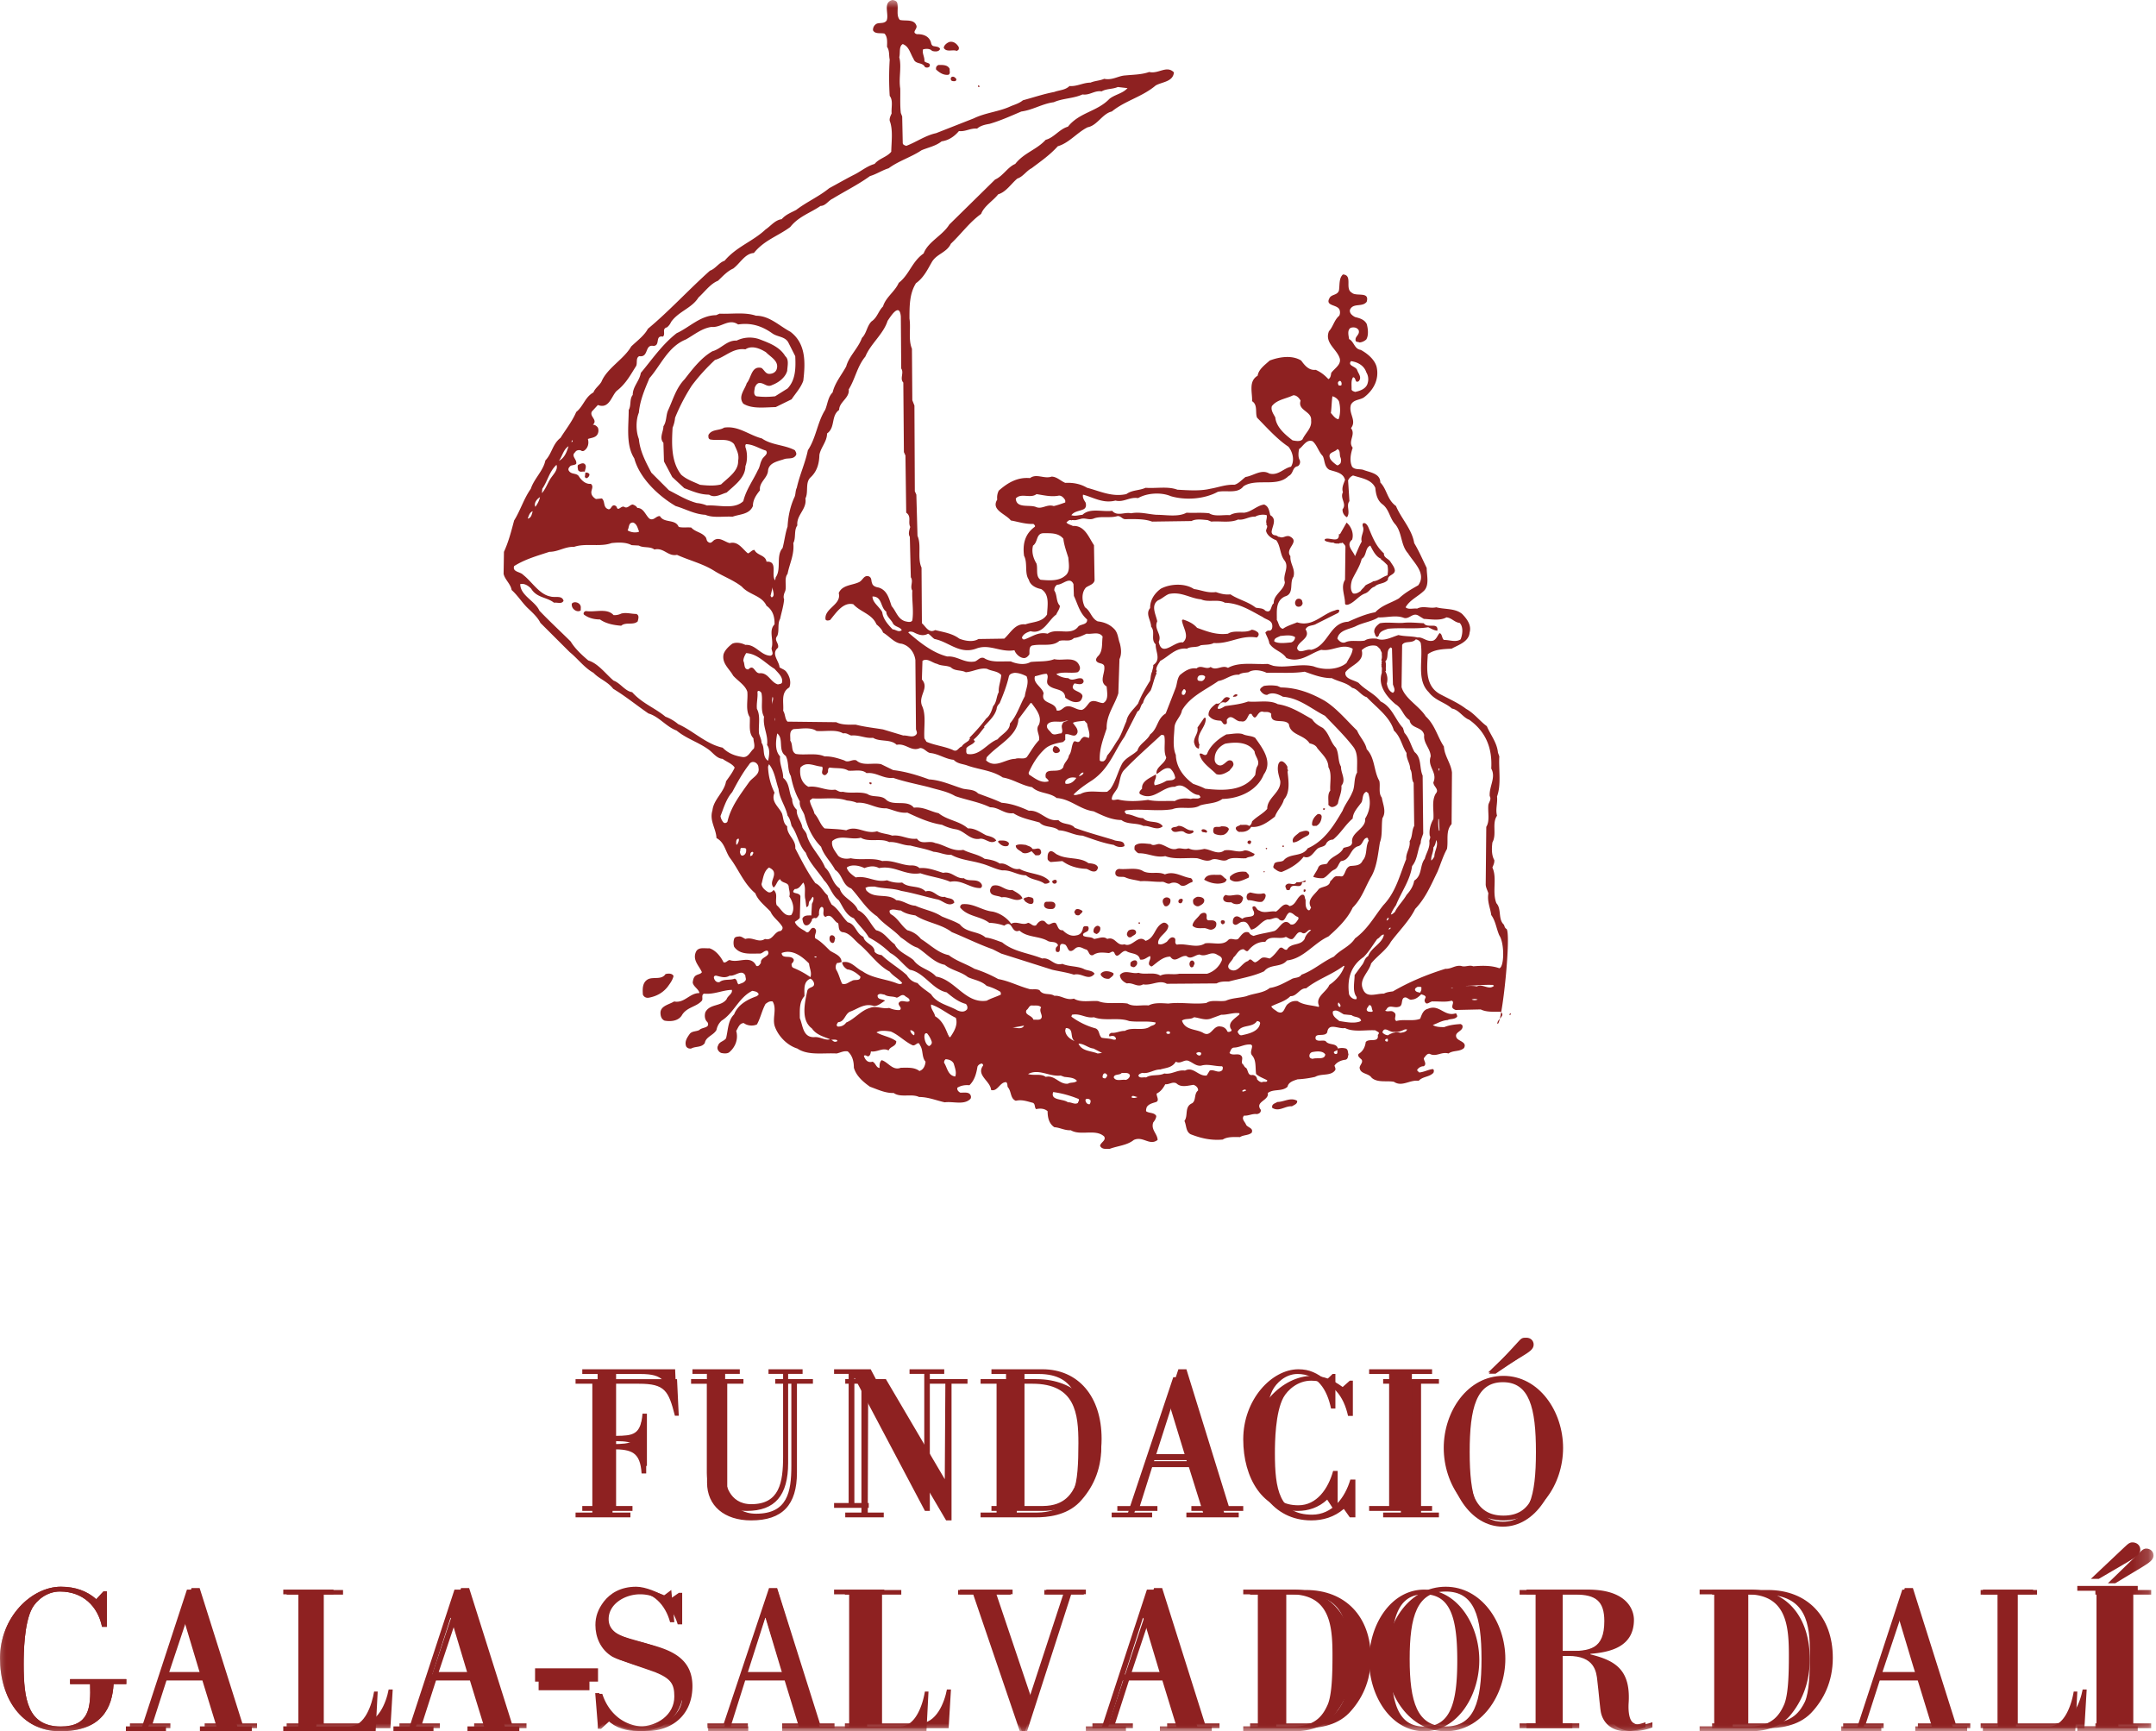 <svg xmlns="http://www.w3.org/2000/svg" xmlns:xlink="http://www.w3.org/1999/xlink" width="137" height="110" viewBox="0 0 137 110"><defs><path id="a" d="M0 .044h136.842V110H0z"/><path id="c" d="M0 .044h136.842V110H0z"/><path id="e" d="M0 0h137v110H0z"/></defs><g fill="none" fill-rule="evenodd"><mask id="b" fill="#fff"><use xlink:href="#a"/></mask><path fill="#8E2121" d="M133.942 100.598l1.97-1.912c.135-.122.268-.293.464-.293.27 0 .466.183.466.439 0 .292-.293.463-.674.706l-1.76 1.06h-.466zm2.752 8.903v.304h-3.546v-.304h1.125v-8.185h-1.125v-.292h3.546v.292h-1.137v8.185h1.137zm-4.244.304h-6.592v-.304h1.076v-8.185h-1.076v-.292h3.583v.292h-1.224v8.185h2.375c1.076 0 1.59-1.315 1.748-2.156h.256l-.146 2.46zm-12.83-3.568h2.273l-1.087-3.557-1.187 3.557zm.073 3.568h-2.57v-.304h1.04l2.874-8.599h.515l2.716 8.599h.93v.304h-3.328v-.304h1.063l-.904-2.887h-2.533l-.929 2.887h1.126v.304zm-9.884-.304v-8.185h-1.016v-.292h3.548c2.496 0 4.122 1.68 4.122 4.312 0 1.522-.588 2.667-1.383 3.507-.843.865-2.078.962-2.764.962h-3.523v-.304h1.016zm1.283-8.185v8.185h1.298c1.53-.012 2.017-.804 2.3-1.376.268-.61.318-1.766.318-3.033 0-1.863-.184-3.776-2.924-3.776h-.992zm-11.179 8.49h-3.352v-.305h1.016v-8.185h-1.016v-.292h3.903c2.53 0 2.923 1.328 2.923 1.912 0 1.73-1.529 2.059-2.764 2.156 1.515.414 2.544.962 2.433 3.045-.048.633.037 1.218.331 1.352.245.17.734.097 1.173-.061v.329c-.452.158-.83.231-1.173.243-.943.013-1.469-.487-1.639-1.108-.073-.231-.147-1.291-.246-2.083-.06-.609-.183-1.595-1.846-1.595h-.796v4.287h1.053v.304zm-1.053-8.49v3.593h.722c1.444 0 2.362-.11 2.362-1.912 0-1.279-.563-1.68-1.823-1.68h-1.26zM91.865 110c-2.277 0-3.794-2.277-3.794-4.603 0-2.327 1.517-4.58 3.794-4.58 2.261 0 3.79 2.253 3.79 4.58 0 2.326-1.529 4.603-3.79 4.603zm0-.304c1.822 0 2.275-1.571 2.275-4.287s-.453-4.287-2.275-4.287c-1.824 0-2.289 1.57-2.289 4.287 0 2.716.465 4.287 2.289 4.287zm-11.413-.195v-8.185h-1.016v-.292h3.548c2.495 0 4.122 1.68 4.122 4.312 0 1.522-.588 2.667-1.383 3.507-.843.865-2.078.962-2.765.962h-3.522v-.304h1.016zm1.283-8.185v8.185h1.298c1.529-.012 2.017-.804 2.3-1.376.268-.61.318-1.766.318-3.033 0-1.863-.184-3.776-2.924-3.776h-.992zm-9.821 4.92h2.274L73.1 102.68l-1.187 3.557zm.073 3.57h-2.57v-.305h1.041l2.874-8.599h.515l2.715 8.599h.93v.304h-3.327v-.304h1.063l-.904-2.887H71.79l-.928 2.887h1.125v.304zm-11.106-8.49v-.292h3.338v.292H63.19l2.215 6.565 2.152-6.565H66.36v-.292h2.51v.292h-.93L65.136 110h-.33l-2.96-8.684h-.965zm-.601 8.49h-6.592v-.305h1.077v-8.185h-1.077v-.292h3.583v.292h-1.223v8.185h2.374c1.076 0 1.59-1.315 1.748-2.156h.257l-.147 2.46zm-12.83-3.57h2.274l-1.088-3.556-1.186 3.557zm.073 3.57h-2.57v-.305h1.041l2.873-8.599h.515l2.716 8.599h.93v.304H49.7v-.304h1.063l-.904-2.887h-2.533l-.928 2.887h1.125v.304zm-8.942-.536l-.576.572-.182-2.265h.257c.355 1.205 1.259 2.119 2.544 2.119 1.138 0 2.225-.743 2.225-1.9 0-.78-.194-1.133-1.21-1.547-.489-.183-2.532-.852-2.727-.986-.771-.463-1.077-1.267-1.077-2.01 0-.536.16-.999.538-1.498.403-.512 1.051-.938 2.055-.938.612 0 1.467.39 1.725.585l.502-.378.194 2.046h-.268c-.294-1.096-1.076-1.948-2.25-1.948-.895 0-1.873.62-1.873 1.607 0 2.18 5.003.78 5.003 4.348 0 1.803-1.137 2.923-2.863 2.923-.746 0-1.48-.195-2.017-.73zm-1.125-1.876h-3.23v-.877h3.23v.877zm-9.578-1.157h2.274l-1.087-3.557-1.187 3.557zm.074 3.568h-2.57v-.304h1.04l2.874-8.599h.515l2.715 8.599h.93v.304H30.13v-.304h1.063l-.904-2.887h-2.533l-.929 2.887h1.126v.304zm-3.145 0h-6.592v-.304h1.076v-8.185h-1.076v-.292h3.583v.292h-1.224v8.185h2.375c1.076 0 1.59-1.315 1.748-2.156h.257l-.147 2.46zm-14.054-3.568h2.274l-1.087-3.557-1.187 3.557zm.074 3.568h-2.57v-.304h1.04l2.874-8.599h.515l2.715 8.599h.93v.304h-3.327v-.304h1.063l-.904-2.887H10.63l-.929 2.887h1.126v.304zm-4.71-8.196l.465-.5h.208v2.254h-.306c-.27-1.304-1.21-2.241-2.68-2.241-.843 0-1.49.572-1.76 1.06-.515.95-.54 2.837-.54 3.556 0 2.265.27 3.958 2.361 3.958 1.812 0 1.91-1.206 1.86-2.692h-1.27v-.316h3.572v.316h-.809c-.086 1.462-.72 2.996-3.4 2.996C1.372 110 0 107.881 0 105.36c0-2.606 2.007-4.543 3.865-4.543.931 0 1.676.28 2.251.792zM94.566 87.2l1.97-1.912c.134-.122.257-.292.465-.292.257 0 .453.183.453.438 0 .293-.283.463-.673.707l-1.75 1.06h-.464zm.967 9.403c-2.276 0-3.793-2.278-3.793-4.604s1.517-4.58 3.793-4.58c2.262 0 3.791 2.254 3.791 4.58s-1.529 4.604-3.79 4.604zm0-.305c1.823 0 2.275-1.57 2.275-4.287 0-2.716-.452-4.287-2.275-4.287-1.824 0-2.288 1.571-2.288 4.287s.464 4.287 2.288 4.287zm-4.099-.194v.304H87.89v-.304h1.126v-8.185H87.89v-.292h3.546v.292h-1.137v8.185h1.137zm-5.468-8.38v2.241h-.305c-.28-1.254-.967-2.24-2.349-2.24-.843 0-1.491.584-1.76 1.07-.515.963-.54 2.827-.54 3.545 0 2.265.27 3.898 2.361 3.898 1.286 0 2.093-1.072 2.434-2.23h.319v2.4h-.354l-.38-.536c-.61.524-1.332.73-2.066.73-2.447 0-3.818-2.118-3.818-4.64 0-2.594 2.007-4.542 3.865-4.542.797 0 1.31.255 1.945.706l.454-.402h.195zm-12.83 5.115h2.274l-1.087-3.556-1.187 3.556zm.074 3.57h-2.57v-.305h1.04l2.874-8.6h.515l2.715 8.6h.93v.304h-3.327v-.304h1.063l-.904-2.887h-2.533l-.929 2.887h1.126v.304zm-9.884-.305v-8.185H62.31v-.292h3.548c2.495 0 4.122 1.68 4.122 4.311 0 1.523-.588 2.667-1.383 3.508-.843.865-2.078.962-2.765.962H62.31v-.304h1.016zm1.283-8.185v8.185h1.298c1.529-.013 2.017-.804 2.3-1.377.268-.609.318-1.766.318-3.032 0-1.864-.184-3.776-2.924-3.776h-.992zm-9.871 8.185v-8.185H53.71v-.292h2.583l3.741 6.357.037-6.065h-1.038v-.292h2.446v.292h-1.015v8.684h-.344l-4.953-8.416-.026 7.917h1.016v.304H53.71v-.304h1.028zm-10.826-8.477h3.329v.292h-1.029v6.528c0 .305.234 1.73 1.835 1.73 1.981 0 2.238-1.364 2.238-3.033v-5.225H49.26v-.292h2.396v.292h-1.015v5.64c0 2.057-.917 3.044-2.91 3.044-1.7 0-2.802-.926-2.802-2.4V87.92h-1.016v-.292zm-3.853 8.781h-3.486v-.304h1.066v-8.185h-1.066v-.292h6.448l.11 2.326h-.245c-.405-1.596-.636-2.034-2.289-2.034h-1.675v3.836c1.174-.012 1.713-.06 1.834-1.376h.306v3.24h-.293c-.085-1.34-.612-1.535-1.847-1.535v4.02h1.137v.304z" mask="url(#b)"/><path fill="#8E2121" d="M40.19 96v-.312h-1.041v-4.12c1.13 0 1.613.2 1.69 1.573h.268v-3.32h-.28c-.11 1.348-.604 1.398-1.678 1.41V87.3h1.533c1.512 0 1.724.449 2.094 2.084H43L42.9 87H37v.3h.975v8.388H37V96h3.19zM44 87v.293h.918v6.301c0 1.478.995 2.406 2.532 2.406 1.803 0 2.632-.99 2.632-3.053v-5.654H51V87h-2.167v.293h.928v5.239c0 1.673-.232 3.04-2.023 3.04-1.449 0-1.659-1.428-1.659-1.733v-6.546h.93V87H44zm9.926 8.5H53v.305h2.204v-.306h-.914v-7.937h.023L58.775 96h.31v-8.707H60V87h-2.204v.293h.935v6.081h-.033L55.327 87H53v.293h.926zm10.001.188H63V96h3.215c.626 0 1.753-.1 2.523-.986.726-.861 1.262-2.035 1.262-3.595C70 88.723 68.515 87 66.238 87H63v.3h.927v8.388zm1.172-8.388h.904c2.502 0 2.668 1.96 2.668 3.87 0 1.297-.044 2.483-.29 3.107-.257.587-.703 1.398-2.099 1.41H65.1V87.3zm8.375 5.093l1.15-3.595h.025l1.078 3.595h-2.253zM73.546 96v-.308h-1.115l.92-2.918h2.51l.896 2.918h-1.053V96H79v-.308h-.921L75.389 87h-.51l-2.848 8.692H71V96h2.546zm11.31-8.702h-.177l-.411.394c-.577-.441-1.042-.692-1.763-.692C80.819 87 79 88.911 79 91.452 79 93.923 80.243 96 82.461 96c.665 0 1.319-.203 1.874-.716l.344.525H85v-2.351h-.288c-.31 1.134-1.042 2.184-2.207 2.184-1.897 0-2.14-1.6-2.14-3.82 0-.704.021-2.53.488-3.473.243-.478.832-1.05 1.596-1.05 1.253 0 1.876.967 2.13 2.196h.277v-2.197zM91 95.688h-1.283V87.3H91V87h-4v.3h1.27v8.388H87V96h4zm3.609-8.408h.429l1.615-1.096c.36-.252.62-.428.62-.73 0-.265-.18-.454-.418-.454-.192 0-.305.176-.429.302L94.61 87.28zM95.5 97c2.089 0 3.5-2.355 3.5-4.76s-1.411-4.734-3.5-4.734c-2.1 0-3.5 2.33-3.5 4.734 0 2.405 1.4 4.76 3.5 4.76zm0-.315c-1.682 0-2.111-1.624-2.111-4.432 0-2.808.429-4.432 2.11-4.432 1.683 0 2.1 1.624 2.1 4.432 0 2.808-.417 4.432-2.1 4.432z"/><mask id="d" fill="#fff"><use xlink:href="#c"/></mask><path fill="#8E2121" d="M6.116 101.609c-.575-.512-1.32-.792-2.25-.792-1.859 0-3.866 1.937-3.866 4.543 0 2.521 1.371 4.64 3.818 4.64 2.678 0 3.313-1.534 3.399-2.996h.809v-.316H4.454v.316h1.272c.049 1.486-.05 2.692-1.86 2.692-2.092 0-2.361-1.693-2.361-3.958 0-.719.024-2.607.539-3.557.27-.487.917-1.06 1.76-1.06 1.47 0 2.41.938 2.68 2.242h.306v-2.254h-.208l-.466.5z" mask="url(#d)"/><path fill="#8E2121" d="M10.474 106.393l1.15-3.595h.025l1.078 3.595h-2.253zm.072 3.607v-.308H9.431l.92-2.918h2.51l.896 2.918h-1.053V110H16v-.308h-.921L12.389 101h-.51l-2.848 8.692H8V110h2.546zm13.324 0l.13-2.521h-.229c-.141.86-.599 2.209-1.557 2.209h-2.112V101.3h1.089v-.3H18v.3h.958v8.388H18V110h5.87zm3.604-3.607l1.15-3.595h.025l1.078 3.595h-2.253zm.072 3.607v-.308h-1.115l.92-2.918h2.51l.896 2.918h-1.053V110H33v-.308h-.921L29.389 101h-.51l-2.848 8.692H25V110h2.546z"/><mask id="f" fill="#fff"><use xlink:href="#e"/></mask><path fill="#8E2121" d="M38 106h-4v.847h4zm.807 3.284c.572.525 1.353.716 2.147.716 1.837 0 3.046-1.098 3.046-2.865 0-3.497-5.324-2.124-5.324-4.261 0-.967 1.041-1.576 1.993-1.576 1.25 0 2.081.836 2.395 1.91h.285v-2.005h-.207l-.534.37c-.274-.191-1.184-.573-1.835-.573-1.069 0-1.759.418-2.187.92-.404.488-.573.942-.573 1.467 0 .728.325 1.516 1.146 1.97.208.131 2.382.788 2.903.967 1.08.405 1.287.752 1.287 1.516 0 1.133-1.157 1.862-2.368 1.862-1.368 0-2.33-.896-2.708-2.077H38v2.22h.194l.613-.561zm8.667-2.891l1.15-3.595h.025l1.078 3.595h-2.253zm.072 3.607v-.308h-1.115l.92-2.918h2.51l.896 2.918h-1.053V110H53v-.308h-.921L49.389 101h-.51l-2.848 8.692H45V110h2.546zm11.324 0l.13-2.521h-.229c-.141.86-.599 2.209-1.557 2.209h-2.112V101.3h1.089v-.3H53v.3h.958v8.388H53V110h5.87zm2.13-8.707h.968L64.933 110h.33l2.807-8.707H69V101h-2.513v.293h1.202l-2.12 6.582h-.036l-2.218-6.582h1.028V101H61zm10.474 5.1l1.15-3.595h.025l1.078 3.595h-2.253zm.072 3.607v-.308h-1.115l.92-2.918h2.51l.896 2.918h-1.053V110H77v-.308h-.921L73.389 101h-.51l-2.848 8.692H69V110h2.546zm8.381-.312H79V110h3.215c.626 0 1.753-.1 2.523-.986.726-.861 1.262-2.035 1.262-3.595 0-2.696-1.485-4.419-3.762-4.419H79v.3h.927v8.388zm1.172-8.388h.904c2.502 0 2.668 1.96 2.668 3.87 0 1.297-.044 2.483-.29 3.107-.257.587-.703 1.398-2.099 1.41H81.1V101.3zM90.5 110c2.089 0 3.5-2.232 3.5-4.512 0-2.279-1.411-4.488-3.5-4.488-2.1 0-3.5 2.21-3.5 4.488 0 2.28 1.4 4.512 3.5 4.512m0-.298c-1.681 0-2.11-1.54-2.11-4.202s.429-4.202 2.11-4.202c1.683 0 2.1 1.54 2.1 4.202s-.417 4.202-2.1 4.202m9.852.102v-.305H99.3v-4.298h.795c1.662 0 1.786.989 1.847 1.6.098.793.171 1.856.245 2.088.17.622.696 1.123 1.639 1.11a3.955 3.955 0 0 0 1.174-.243v-.33c-.44.159-.93.232-1.174.06-.294-.133-.38-.72-.332-1.355.112-2.088-.917-2.637-2.433-3.016v-.036c1.236-.098 2.765-.428 2.765-2.162 0-.586-.392-1.917-2.924-1.917H97v.293h1.015v8.206H97v.305h3.352zm-1.052-8.51h1.26c1.26 0 1.822.402 1.822 1.684 0 1.808-.917 1.917-2.362 1.917h-.72v-3.602zm9.627 8.394H108V110h3.215c.626 0 1.753-.1 2.523-.986.726-.861 1.262-2.035 1.262-3.595 0-2.696-1.485-4.419-3.762-4.419H108v.3h.927v8.388zm1.172-8.388h.904c2.502 0 2.668 1.96 2.668 3.87 0 1.297-.044 2.483-.29 3.107-.257.587-.703 1.398-2.099 1.41H110.1V101.3zm9.375 5.093l1.15-3.595h.025l1.078 3.595h-2.253zm.072 3.607v-.308h-1.115l.92-2.918h2.51l.896 2.918h-1.053V110H125v-.308h-.921l-2.69-8.692h-.51l-2.848 8.692H117V110h2.546zm12.324 0l.13-2.521h-.229c-.141.86-.599 2.209-1.557 2.209h-2.112V101.3h1.089v-.3H126v.3h.958v8.388H126V110h5.87zm.99-9.682h.504l1.906-1.114c.412-.256.73-.436.73-.743 0-.269-.212-.461-.505-.461-.212 0-.356.18-.503.307l-2.132 2.011zm2.98 9.362h-1.232v-8.606h1.232v-.308H132v.308h1.219v8.606H132v.32h3.84v-.32zM82.424 69.942c.036.206-.207.266-.329.35-.438-.036-.815.376-1.254.097-.049-.253.184-.276.329-.373.426 0 .84-.315 1.254-.074zm-13.127-.024a.333.333 0 0 1-.06.243c-.147.01-.232-.097-.257-.219-.012-.072 0-.096.063-.12.097-.011.193 0 .254.096zm2.983-.217c-.073.048-.255.097-.377.024.024-.193.256-.024.377-.024zm-3.749.12c.084.085-.025.17-.036.254-.196.133-.416-.059-.635-.036-.304-.241-1.132-.097-.936-.652.57.074 1.094.23 1.607.435zm10.655-.53c-.085.012-.184.108-.257.036.024-.071.22-.157.257-.036zm-8.828-.989c0 .084-.05.157-.123.216-.072 0-.12-.01-.17-.059-.012-.098.024-.218.098-.253.097-.038.145.048.195.096zm1.437 0c.023.144-.123.277-.256.313-.256-.048-.635.12-.767-.156.023-.242.376-.122.511-.29.182.023.413-.049.512.133zm-4.165.12c.292.037.62.037.804.253-.146.157-.402.073-.574.182-.56.049-.828-.568-1.412-.435-.305-.23-.78-.06-1.12-.181.693-.362 1.327.18 2.07.096l.232.085zm8.693-.712c.428-.133.865.048 1.315.037.11.047.049.168.038.24-.256.254-.537-.072-.805.036l-.195.314c-.534.06-.839-.59-1.376-.314-.499-.07-.828.266-1.315.183-.353.18-.84.035-1.157.253-.17-.037-.39.071-.487-.098 0-.12.148-.155.232-.193.44.073.731-.216 1.156-.216.343-.11.743-.096.987-.496.329.181.548-.204.864-.024.244.109.439.315.743.278zm-15.72-.133c.074.265.194.543.097.82-.474-.06-.511-.579-.706-.868a.241.241 0 0 1 .097-.229c.207.011.414.084.512.277zm15.72-.676c.012.06 0 .109-.06.157-.098.024-.171-.024-.232-.097-.037-.108.097-.072.134-.12.049.024.122.012.158.06zm7.89.098c-.036.36-.535.18-.802.276-.074-.012-.171-.036-.196-.12a.243.243 0 0 1 .196-.313c.267-.048.646-.086.803.157zm.77-.098c-.026.084-.148.084-.185.036-.132-.143.11-.143.159-.217.048 0 .013.122.025.181zm-5.42-.457c.011.205-.158.42 0 .614.28.314.195.784.255 1.183.196.18.463.266.706.398.012.17-.231.048-.329.122-.121 0-.219-.074-.316-.182-.012-.157-.12-.266-.292-.277-.305.06-.268-.301-.401-.446-.135-.062-.135-.195-.257-.28-.06-.216.122-.41-.133-.554-.207-.085-.511.06-.67-.121.072-.12.085-.29.256-.338.402 0 .693-.241 1.12-.193l.06.074zm-10.071.18l.536.277-.28.036c-.427-.18-.998-.133-1.217-.627.365 0 .609.277.96.313zm-16.293-.53c.013.035-.012.096-.06.083-.147.061-.219-.073-.328-.12.132.011.278-.025.388.037zm34.997-.062c-.025.048.025.12-.037.145-.073 0-.17-.024-.132-.12.048-.05.12-.085.169-.025zm-28.993.145c.036.145-.062.241-.171.29-.195-.097-.268-.338-.292-.568 0-.096 0-.29.17-.241.134.157.231.338.293.519zm15.135-.52c-.036.061-.12.025-.17.025-.073-.036-.073-.12 0-.144.085-.025.219 0 .17.12zm-16.366.75c.209.096.378-.327.487 0 .22.313.098.76.354 1.05-.024.242-.121.506-.39.592-.328-.255-.78-.207-1.181-.207-.523.207-.804-.362-1.218-.482-.146.132-.134.313-.134.496-.22-.014-.242-.315-.45-.4-.304.098-.463-.133-.536-.338-.025-.023.012-.036.024-.06.098-.024.146.048.231.06.147-.036.159-.193.184-.314.414.06.742-.264 1.12-.059.11-.279.5-.242.487-.592-.377-.278-.853-.326-1.255-.556.244-.155.623-.096.901-.059.5.206.89.639 1.376.868zm.134-.81c-.01.06.025.133-.036.182a.435.435 0 0 1-.23-.314c.084-.023.193.048.266.132zm31.174-.193h.133c-.048.17-.266.193-.425.218-.28-.084-.573.013-.792.157a.506.506 0 0 1-.353-.182c.121-.434.476.025.73-.036.28.049.487-.07.707-.157zm-20.981.749c-.28-.108-.597-.35-.61-.688l.038-.145c.56.013.218.627.572.833zm-3.227-.99c-.122.279-.524.122-.742.122.256-.025.486-.074.742-.122zm15.002-.157c-.072.532-.719.676-1.18.773-.148.013-.196-.121-.256-.218.256-.507.924-.228 1.24-.688.086.014.185.037.196.133zm-10.558-.373c.67.264 1.56-.013 2.229.24.535.085 1.169-.024 1.692.097-.023.18-.23.17-.353.253-.438.315-1.143 0-1.606.278-.305-.01-.574.157-.866.12-.035.049-.097.037-.122.097 0 .048-.036.109.025.133.147-.048.329-.06.39.12.036.11-.098.085-.159.085-.231-.084-.5-.072-.743-.12-.193-.17-.121-.471-.377-.592a4.68 4.68 0 0 1-1.547-.748l.037-.121c.536-.109.877.241 1.4.158zm26.4-.158l.037-.095c.097-.014.024.167-.037.095zm-17.157-.095v.07c-.244.242-.719.472-.572.87.024.06.098.109.06.18-.06.05-.183.097-.256.038a.485.485 0 0 0-.425-.315c-.499-.108-.596.724-1.12.399-.44-.254-1.134-.145-1.34-.773.219-.168.547-.048.767-.216.34.035.67.205 1.035.097l.694-.255c.402.012.78-.157 1.157-.095zm7.124.12c.194.156.524.072.61.35l-.098.06c-.402.132-.878.025-1.292-.037-.183-.157-.474-.326-.402-.615.243-.157.488.096.694.193l.488.048zm-19.726-.496c-.184.28.218.58-.061.76-.123.049-.282.013-.428.025-.085-.29-.596-.29-.438-.616.134-.084.146-.265.318-.29.218.025.462-.048.609.121zm21.077.218c-.023.11-.183.048-.256.061-.279-.098-.036-.302.026-.424.207.013.132.254.23.363zm-26.497.446c.147.447-.109.87-.354 1.231-.097 0-.085-.096-.134-.145-.181-.434-.365-.916-.828-1.182-.048-.266-.304-.483-.255-.748.56.18 1.023.59 1.57.844zm24.44-.724l-.038.037c-.121-.025-.157-.194-.085-.29.049.06.146.144.123.253zm8.718-.435a.51.51 0 0 1-.378 0 .51.51 0 0 1 .378 0zm-36.92-.12c.182-.024.315-.265.522-.12.098.109.33.144.294.337-.196.133-.511-.145-.683.122-.049.18.243.288.074.445-.256.024-.476-.047-.683-.132-.437.085-.828-.157-1.218 0-.572.156-.962.7-1.51.929a.584.584 0 0 1-.546.253c-.123-.083-.013-.205.035-.277.415-.024.415-.495.743-.663.499-.17.925-.568 1.534-.363.292 0 .5-.23.706-.338-.158-.12-.511-.048-.475-.35.134-.145.294-.048.439-.036.219.157.536.084.768.193zm35.385-.615c-.048.011-.12.049-.158 0h.158zm-2.045.049c.024.107-.05.167-.073.253-.097-.037-.244-.025-.317-.157-.049-.11.085-.182.158-.218.085.012.292-.048.232.122zm4.616-.183c-.342.29-.695-.156-1.097.037-.22-.06-.5-.024-.73-.037.56-.012 1.156-.084 1.765-.06l.062.06zm-43.205-.18c.062.325-.354.217-.427.494-.146.7-.438 1.859.294 2.39.279.41.741.519 1.155.688-.328.097-.644-.181-1.022-.133-.719.012-.707-.759-.902-1.207 0-.507-.047-1.026.293-1.4.012-.373-.098-.917.378-1.11.121.048.195.169.23.277zm-8.926-.446c-.061.264-.22.47-.378.687-.315.398-.73.603-1.18.688-.184.037-.33-.049-.39-.193-.024-.338-.05-.797.353-.99.342-.145.841.062 1.083-.314.172-.048.428-.06.512.122zm4.566-.025c-.012.108.074.217 0 .314-.11.156-.28.17-.426.24-.134-.07-.06-.289-.256-.361-.304.12-.694 0-.962.217-.195.048-.315-.109-.353-.253-.024-.109.038-.157.135-.157.305.072.571.182.865 0 .353.06.767-.447.997 0zm23.38-.157c.073.134-.158.265-.256.35-.12.024-.207 0-.327-.036-.098-.06-.33-.218-.16-.338.207-.17.536-.096.743.024zm14.686-.459c-.145.47-.512.905-.961 1.207-.184.459-.927.76-.647 1.34-.01.013-.048.036-.024.061-.45-.122-.96-.11-1.35-.375-.233-.024-.415.025-.574.157-.291.17-.231.748-.706.52-.134-.11-.305-.182-.39-.339.402-.216.877-.302 1.218-.652.414.024.584-.518.998-.495.743-.591 1.62-.857 2.375-1.424h.06zm-9.56-.253c.086.097-.012.18-.035.277-.025.049-.085.073-.16.06a.276.276 0 0 1-.06-.337c.06-.121.207-.121.256 0zm-3.616.024c.024.133-.049.205-.134.277-.097.073-.17 0-.256-.024-.06-.06-.023-.145-.036-.217.085-.157.402-.253.426-.036zm-20.372-.337v.023c-.049 0-.133.024-.133-.048.049 0 .109-.036.133.025zm-.475.41c.024.289.195.59.086.868a5.57 5.57 0 0 0-1.085-.591c-.11-.06-.11-.157-.11-.254.075-.084.16-.169.135-.276-.17-.327-.743.01-.766-.412.668-.265 1.29.207 1.74.665zm1.657-1.558c-.048.085-.013.195-.123.254-.132.012-.195-.085-.23-.193 0-.109-.025-.216.098-.29.158-.036.255.097.255.23zm34.874-.277c-.085.555-.827.833-.998 1.364-.256.144-.243.41-.414.591l-.451.616c0 .446-.158 1.037.134 1.4-.023.048.024.108-.037.132-.207.024-.388-.155-.45-.312-.133-.967.11-1.81.925-2.366.341-.339.585-.761.866-1.148.158-.059.242-.29.425-.277zm-4.627-.277c-.183.132-.353.325-.413.554-.27.459-.854.218-1.122.676-.193.074-.28-.241-.474-.084-.182.229-.366.482-.621.651-.159-.036-.354-.108-.512-.036-.146.098-.256.23-.413.278-.184-.024-.268-.337-.451-.083-.413.107-.646.82-1.157.53-.305-.254.146-.495.232-.761.207-.168.316-.518.632-.518.098.035.184.18.293.097.293-.363.633-.58 1.097-.569.279-.458.913-.12 1.301-.313.147.048.244.182.428.132.218-.155.327-.591.632-.374.256.097.342-.302.548-.18zm-11.129.084c.048.205-.184.229-.281.338-.085.048-.207.048-.256-.06-.085-.11-.01-.242.061-.339.122-.084.414-.131.476.06zm16.17-.254c.037.085-.06.097-.097.133-.036-.06.048-.12.097-.133zm-18.448-.024c.05.194-.061.362-.22.435-.072-.025-.145-.048-.194-.121-.025-.157.024-.29.16-.373.097-.062.193-.013.254.059zm2.533-.278c.024.025-.012.049-.036.062-.025.01-.037-.013-.062-.037-.012-.049.073-.085.098-.025zm5.394-.06c0 .085-.049.122-.134.157-.11-.024-.182-.193-.06-.253.086-.013.182 0 .194.096zm10.363-.133c-.025.049-.072.037-.098.037.05-.049.026-.157.123-.157.061.025-.013.096-.025.12zm-11.52-.277c.012.108-.048.253.098.314.196 0 .426-.037.511.156.025.17-.023.326-.195.399-.219.122-.39-.084-.609-.06-.255 0-.523.036-.706-.158.026-.29.317-.47.487-.712.122-.12.391-.18.414.06zm-7.89-.278c0 .11-.134.17-.194.254a.246.246 0 0 1-.256-.037c-.013-.072-.123-.144-.037-.217.073-.23.365-.095.487 0zm-1.73-.434c.025.146-.035.265-.17.301-.17.012-.45.024-.536-.18-.024-.121.014-.277.16-.277.195.01.462-.062.546.156zm8.11-.254c-.035.085-.048.194-.158.194-.06.011-.097-.037-.12-.061-.026-.109.023-.192.12-.217.097-.023.135 0 .158.084zm-.803-.059a.375.375 0 0 1-.159.41.18.18 0 0 1-.219 0c-.072-.122-.146-.266-.072-.41a.272.272 0 0 1 .45 0zm2.155.023c.038.23-.17.327-.329.41-.158.049-.28-.048-.352-.145-.025-.083-.05-.217 0-.288a.514.514 0 0 1 .255-.158c.17 0 .354.024.426.18zm-10.85-.023c0 .107.038.216-.085.288-.194.037-.329-.072-.463-.169 0-.06-.073-.096-.085-.144.085-.097.208-.085.317-.133.11.036.28.024.316.158zm13.323-.097c-.025.145-.062.313-.232.385-.17.049-.377.025-.512-.096-.195 0-.426.024-.511-.17-.037-.132.037-.253.158-.3.365.156.852-.206 1.097.181zm1.278-.278c.098 0 .135.048.158.122a.514.514 0 0 1-.232.41c-.29.059-.572-.109-.888-.098a.275.275 0 0 1-.06-.338c.01-.096.12-.108.193-.157.257.06.562.134.829.06zm2.69-.218c.025.06-.024.097-.059.121-.097.012-.049-.096-.06-.145.047 0 .095-.035.12.024zm-18.629 0c.23.146.522.266.644.531-.463.302-.828-.156-1.327-.06-.244-.145-.78-.048-.73-.495.037-.096.084-.217.195-.253.486-.109.742.35 1.218.277zm-13.151.616l.06.47c.219-.034.097-.277.219-.398.097-.072.097-.192.207-.253.073.12 0 .315-.072.446l-.038.737c-.22 0-.487-.024-.571.217.035.145.035.315.195.41.23.037.327-.157.414-.313-.026-.11.097-.132.158-.157.157.073.23-.109.291-.181 0-.192-.012-.375.134-.507.073-.024.135.024.146.096.049.17-.097.435.135.531.401-.264.523.302.803.399.062.205-.012.47.257.567.463.025.741.484 1.095.772.694.592 1.156 1.328 1.923 1.738.233.302.597.459.793.724-.06.097-.22.062-.318.025-.718-.29-1.557-.313-2.204-.772-.426-.193-.742-.713-1.29-.568.013.193.16.35.317.446.328.037.61.242.84.46 0 .325-.378.144-.547.277-.207.072-.343.253-.61.18-.145-.277-.206-.615-.378-.891a.41.41 0 0 1 .061-.436c.11.012.195-.036.28-.06-.024-.41-.438-.52-.73-.711-.305-.291-.585-.604-.938-.786-.12-.23.196-.459-.06-.652-.304-.12-.293.484-.598.183-.243-.134-.56-.315-.645-.58.11-.085.22-.134.316-.254l.037-1.364c-.037-.302-.706-.109-.353-.47.269.011.379-.242.536-.411.196.29.037.761.135 1.086zm31.78-1.207c.025.145-.133.072-.217.097-.05.543-.66-.06-.78.47-.05.049-.16.049-.22 0-.011-.096-.108-.193-.037-.277.195-.254.512.096.682-.193.22.024.39-.025.548-.12l.025.023zm-15.817 0c.036.109-.023.182-.12.193-.098 0-.136-.048-.16-.12 0-.096.11-.096.16-.133.048.012.097.012.12.06zm10.79-.097c.023.097-.049.133-.099.194-.413.193-.95.06-1.315-.157.17-.423.694-.278 1.023-.313.158.035.243.216.39.276zm2.435-.494c.011.024-.013.048-.038.072l-.06-.072h.098zm-1.036.193c.049.048.049.157 0 .217-.329.133-.78.398-1.144.12-.062-.036-.025-.12-.037-.18.243-.278.657-.375 1.036-.314l.145.157zm-6.673-.193c.44.205.925-.012 1.365.193.609-.242 1.095.169 1.655.241.074.06.146.17.074.254-.256.048-.452.339-.744.193a.599.599 0 0 0-.609-.133c-.195.109-.34-.06-.511-.085-.486.025-.974-.072-1.413-.036-.316-.084-.67-.107-.962-.241-.207-.097-.511.06-.632-.193-.025-.133 0-.242.12-.314l.098-.036c.524.06 1.146-.121 1.559.157zm-23.5 0c.144.362-.294.688 0 1.027.18-.122.217-.436.413-.533.109.28.51.181.547.471.012.207.111.423.037.628.22.326.378.82.123 1.183-.44.12-.635-.387-.926-.628-.123-.35.11-.7-.195-.966-.097.133-.244.206-.378.121-.183-.12-.366-.276-.39-.495.11-.374.134-.808.475-1.05.11.048.245.133.293.242zm-1.353-1.014l-.134.048c0-.109 0-.241.134-.276.146.059 0 .143 0 .228zm19.411-.036c.595.315 1.4.12 1.947.53.245.025.536.049.609.278-.023.097-.073.217-.183.242-.219.048-.365-.097-.546-.157-.574-.023-1.098-.17-1.536-.495l-.742.061c-.086-.037-.196-.122-.196-.206 0-.192-.012-.386.17-.483.196-.024.305.17.477.23zm13.308-.41l-.073.073-.024-.098c.038 0 .086-.01.097.024zm-33.11.096c.014.133-.036.29-.18.35-.172.073-.197-.133-.22-.228.06-.074-.025-.267.145-.243.11 0 .281-.01.256.12zm34.17-.242c.012.024-.013.037-.025.049-.035.024-.06-.012-.073-.025-.012-.048.073-.096.099-.024zm-15.977.181c.196.049.378-.12.512.06.024.074.073.182 0 .254-.06.133-.195.074-.316.097l-.255-.266c-.172.097-.379.181-.574.097-.146-.145-.437-.217-.426-.458.17-.11.45-.061.647-.037.132.072.315.086.412.253zm8.05-.313c.39.05.693.41 1.095.313.256-.108.512.073.767-.036.318.157.67.109.999.036.426.025.865.41 1.279.097.462-.097.864.181 1.278 0 .256-.024.439.134.646.217-.024.23-.378.145-.535.278-.415.036-.901-.108-1.231.12-.353.122-.67-.193-1.023 0-.304.11-.583-.06-.865-.12-.67-.048-1.424.098-2.02-.133-.633.12-1.085-.193-1.67-.181-.121-.012-.218-.157-.29-.24.012-.122-.014-.157.035-.254.256-.218.683-.11.999-.097.158.146.365 0 .535 0zm5.846-.121c-.013.036-.026.084-.063.12-.073.013-.121-.011-.158-.059-.073-.17.232-.23.22-.061zm-15.393.061c0 .072-.013.168-.11.192-.244.049-.414-.072-.572-.253-.025-.083.037-.048.06-.097.233 0 .463-.035.622.158zm27.033.868c-.061.085-.098.17-.195.243-.037-.267.146-.532.134-.834.121-.133.146-.302.184-.47.158.361-.123.687-.123 1.061zM46.94 53.287c.038.144-.037.253-.097.374h-.061c0-.144-.037-.362.158-.374zm36.251-.41c.049.194-.183.242-.291.313-.245.12-.45.327-.732.338-.122-.302.207-.457.414-.652.183-.048.476-.18.609 0zm-6.49-.06c.024.048-.036.06-.048.097-.11-.062-.342.01-.292-.195.108-.072.292 0 .34.098zm1.388-.146a.546.546 0 0 1-.316.362c-.183.06-.39.024-.549-.036-.182-.072-.134-.278-.097-.398.122-.121.342-.012.475-.097.195 0 .402 0 .487.17zm-2.314.085c.037.024.085.061.062.12-.171.145-.39.133-.573 0-.256-.205-.68.195-.84-.205.085-.169.305-.084.426-.193.365-.048.56.326.925.278zm15.698.024h-.038a3.016 3.016 0 0 1-.037-.737h.037l.038.737zm-7.49-.893c-.011.241-.11.471-.341.591-.098-.024-.22.048-.268-.072-.023-.278.146-.52.353-.676.135-.037.256.036.256.157zm.207-.53c0 .035 0 .083-.037.096h-.073v-.096h.11zm-28.811-1.619c0 .036.012.073-.036.097-.05-.012-.135-.06-.097-.12.047.011.11-.025.133.023zm13.017-.314c-.157.23-.378.41-.669.376-.062-.026-.025-.11-.037-.157.17-.255.451-.279.706-.219zm.452-.338c-.012.145-.172.194-.294.242.061-.097.146-.254.294-.242zm22.587-.084l-.037-.169h.075l-.038.169zm-41.962 1.135c.06.616.452 1.098.572 1.69.158.192.195.422.256.651.39.531.438 1.207.901 1.702.231.652.78 1.17 1.158 1.751.388.385.486.928.936 1.266.268.41.451.954.962 1.148.293.433.707.783.95 1.218.487.253.938.58 1.365.99.462.229.815.748 1.241 1.063.913.168 1.437 1.255 2.338 1.435.379.314.755.615 1.218.736.097.085.134.243.074.35-.172.194-.403.146-.609.06-.56-.325-1.304-.434-1.67-1.024-.292-.23-.632-.436-.864-.714-.304-.06-.522-.24-.682-.506-.511-.46-1.096-.785-1.595-1.268-.183-.023-.353-.084-.45-.217 0-.457-.632-.507-.707-.941-.487-.218-.475-.797-.998-.929-.366-.35-.585-.846-1.023-1.123-.098-.18-.22-.374-.256-.59-.29-.243-.414-.604-.78-.774-.51-.7-.888-1.46-1.277-2.209.06-.555-.549-.845-.511-1.4-.27-.205-.233-.519-.33-.809-.183-.422-.73-.748-.475-1.327a3.998 3.998 0 0 1-.413-1.654l.06-.157c.365.447.426 1.05.609 1.582zm-1.278-1.364c.109.458-.401.627-.608.941-.55.773-1.134 1.533-1.353 2.451-.011.108-.17.168-.256.097a.773.773 0 0 1-.195-.412c.207-.519.353-1.074.744-1.52.316-.592.632-1.182 1.06-1.737.193-.35.608-.134.608.18zm33.62-.035c-.06.12.085.192 0 .288.06.569.183 1.316-.23 1.776-.099.397-.44.698-.572 1.085-.452.35-.94.712-1.51.651-.136.242-.402.338-.684.314-.121.036-.23-.072-.278-.157-.075-.205.181-.193.278-.29.183.025.414-.047.548.073.123-.048.17-.168.195-.29.305-.313.694-.481.962-.796-.01-.712.903-1.05.828-1.774-.085-.338-.219-.688-.12-1.063.157-.42.499-.024.583.183zm-14.466-1.05c-.012.107-.11.144-.207.155-.086.024-.159-.024-.218-.096-.062-.12-.012-.242.072-.338.17-.012.33.122.353.279zm-17.424.336c.218.387.097.906.327 1.28.11.567.281 1.11.572 1.617-.047.35.195.58.293.869.182.748.487 1.436 1.06 2.016.17.543.634.966.89 1.46.497.338.45.978 1.02 1.183.55.592.939 1.303 1.645 1.774.427.507 1.036.833 1.51 1.34.342.217.657.53 1.06.652.571.362 1.046.953 1.728 1.086.45.363 1.023.422 1.474.784.402.183.853.23 1.193.555.304.086.585.206.866.375.035.048.035.12.035.18-.304.145-.62.231-.9.387-1.353.205-2.01-1.34-3.216-1.533-.425-.482-1.047-.507-1.437-1.05-.401-.337-.973-.519-1.193-1.002-.437-.314-.657-.772-1.181-.892-.402-.423-.585-1.014-1.157-1.28-.22-.58-.997-.773-1.157-1.376-.511-.361-.499-.942-.925-1.328-.292-.724-.937-1.28-1.157-2.027-.024-.206-.207-.35-.291-.52-.062-.409-.39-.687-.353-1.12a.935.935 0 0 1-.294-.69c-.231-.422-.134-.99-.57-1.34 0-.481-.245-.869-.196-1.363-.354-.373-.269-1.002-.183-1.46.438.337.025 1.087.537 1.423zm19.153-2.05c.036.312.207.59.123.905-.135 0-.294-.134-.415 0-.11.071-.134.205-.232.253-.134.06-.255-.121-.34.023-.147.266-.098.604-.292.845-.036.291-.318.459-.354.738-.268.493-1.242-.086-1.12.662.062.073.182.146.182.243-.487.143-.864-.193-1.254-.436 0-.024.026-.072-.024-.084.244-.556.549-1.075 1.023-1.521.293-.278.718-.373 1.132-.447.074-.012.123-.096.183-.144v-.35c.268-.097.633.301.779-.121.037-.265-.181-.423-.292-.615.195-.096.499-.096.73-.133l.17.182zm-1.192-.182c-.123.037-.33.037-.379.217-.122.193.097.434-.073.591-.206-.012-.462.17-.633-.036-.122-.169-.378-.314-.232-.555.293-.302.816-.049 1.158-.217h.159zm8.73-.182c.05.64-.707 1.016-.39 1.728-.061.059 0 .167-.061.228-.195-.049-.256-.242-.292-.41-.013-.339.292-.568.219-.929l.426-.617h.097zm-27.361.219l-.038-.219.038.085v.134zm28.895-1.474a.492.492 0 0 1-.293.29c-.267-.097-.401.122-.474.302 0 .036-.011.073.037.096.17 0 .305-.12.437-.18.5-.073.988-.122 1.45-.29.633.06 1.365-.121 1.887.168.816.121 1.486.568 2.18.954.17.265.426.422.683.555.414.362.461.87.828 1.255.206.362.12.845.327 1.207-.012.41.341.834.026 1.207.036.423-.158.738-.22 1.123a.443.443 0 0 1-.317.229c-.133.037-.23-.072-.292-.133.024-.314-.073-.664.121-.905-.036-.495.122-1.074-.121-1.495 0-.495-.402-.822-.707-1.207-.097-.193-.304-.255-.487-.302-.364-.568-1.228-.508-1.315-1.22-.292-.399-1.192.084-1.12-.652-.122-.145-.292-.12-.474-.12-.44-.182-.45.748-.768.144-.024-.048-.084-.01-.133-.024-.147.17-.196.568-.549.472-.341.06-.597-.544-.901-.098-.012.098.049.254-.061.278-.195.072-.195-.157-.328-.217-.292-.013-.573-.06-.768-.338-.035-.337.244-.568.487-.749.44.085.402-.615.865-.35zm-29.055.412a.881.881 0 0 1 0-.496c.086.157-.047.301 0 .496zm29.543-.617c-.038.12-.172.12-.293.12.037-.096.17-.216.293-.12zm-30.249-.096c.097.47-.085 1.063.16 1.484-.087.664.278 1.147.194 1.8.207.264.133.71.061 1.001-.402-.278-.171-.808-.415-1.147 0-.218-.11-.399-.158-.592-.049-.507.11-1.122-.133-1.557-.038-.35.06-.7.037-1.024-.026-.231.23-.086.254.035zm26.972-.121c-.036.06-.036.169-.133.217-.062 0-.16-.012-.123-.096-.036-.121.061-.17.098-.254.11-.035.122.062.158.133zm6.028-.254c1.035.012 1.924.362 2.764.834.767.47 1.413 1.254 2.082 1.906.16.398.525.736.61 1.183.535.555.437 1.376.803 2.016.074.337-.073.772.158 1.062.061.41.305.893.037 1.303-.072.52.012 1.098-.159 1.545-.121.724-.182 1.485-.522 2.124-.402.664-.609 1.424-1.207 2.016-.315.688-.924 1.291-1.546 1.836-.914.409-1.583 1.412-2.63 1.52-.378.47-1.07.204-1.45.688-.694.325-1.484.446-2.24.65-.28 0-.548-.011-.78.122l-3.166.024c-.473-.278-.962.132-1.51.036-.353.217-.644-.133-1.022-.06-.22-.085-.438-.278-.45-.531.304-.386.803-.035 1.18-.145.426.145.999-.073 1.388.18.378-.18.793-.035 1.207-.119h1.765a1.48 1.48 0 0 0 .937-.846c.061-.241-.218-.302-.353-.398-.39-.181-.657.205-1.06.024-.292.013-.547.35-.827.097-.39-.084-.718.506-1.035.036-.463 0-.792.338-1.156.615-.086.024-.135-.048-.184-.096-.073-.181.135-.374.061-.555-.22.072-.365.277-.645.218-.086-.436-.585-.34-.864-.532-.317-.109-.573.629-.768.096-.122-.167-.242.049-.388.024-.354-.036-.67-.072-.962.133-.27.074-.245-.241-.414-.35-.207-.036-.391-.241-.647-.12-.134.072-.244.265-.438.194-.133-.11-.133-.267-.268-.388-.62-.253-.098.616-.571.447-.05-.085-.05-.205 0-.278.023-.048.132-.083.097-.169-.146-.241-.45-.12-.647-.241-.548-.314-1.29-.205-1.788-.652-.548.23-.416-.735-.964-.314a3.27 3.27 0 0 0-.96-.18c-.562-.434-1.364-.386-1.84-.966-.025-.097.048-.193.134-.217.706-.073 1.242.398 1.924.47.462.097.902.387 1.18.774.354-.206.72.144 1.072-.062.183.025.305.254.512.157.11-.169.304-.386.536-.253.135.12.207.267.39.158.097-.037.218-.11.328-.037.135.18.135.47.44.447.23.24.534.41.863.325.28-.036.39-.253.426-.495.061-.12.17-.083.292-.083.087.083.073.168.026.276-.097.122-.415.145-.292.338.207.109.499.038.668.193.28-.024.598-.204.842 0 .523-.18.595.483 1.094.338.5.242.865-.676 1.341-.217.609-.18.572-.917 1.12-1.147.159-.035.267.073.328.181-.011.471-.706.664-.645 1.16.207.085.39-.037.547-.134.11-.12.268-.385.489-.24.133.096-.049.337.157.421.584-.108 1.255.266 1.79-.084.5-.073 1.12.181 1.473-.217.184-.157.414.048.621-.06.195-.205.353-.544.694-.41.05.12.184.18.293.216.414-.145.876-.193 1.316-.312.341-.134.583-.895 1.022-.424.244.074.377-.145.475-.29.048-.047.048-.143 0-.18-.22-.06-.293-.265-.535-.278-.281.132-.233.676-.634.458-.207-.277-.486.024-.743-.024-.414.086-.646.592-1.058.652-.148-.193-.22-.555-.55-.495-.219-.012-.401.362-.608.085-.011-.145-.011-.302.121-.399.195-.108.33.06.487.12.207-.228.89.014.707-.494a.443.443 0 0 1-.073-.253c.208-.181.243.193.427.217.315.217.73 0 1.06.072.255-.131.51-.676.864-.35.413-.06.437-.53.766-.712.245-.071.183.205.256.302.012.241-.037.495.158.664.146.06.135-.109.195-.157-.305-.507.231-.82.487-1.182.231-.182.67-.122.73-.496.183-.133.232-.36.488-.312.146-.026.207.047.317-.026.182-.205.159-.507.45-.626.305-.038.657 0 .803-.35.318-.34.159-.882.39-1.269-.072-.048 0-.143-.11-.18-.28.048-.243.422-.535.53-.56.133-.5.893-1.12.954-.182.18-.182.446-.451.555-.256.12-.426.435-.682.531a1.553 1.553 0 0 1-.632-.084c.084-.206.242-.385.317-.592.12-.253.388-.169.57-.253.233-.494.817-.507 1.036-.99.195-.084.525-.06.548-.35-.098-.652.9-.868.828-1.52a1.887 1.887 0 0 0 .195-1.618l-.122-.085c-.256.121-.207.423-.292.653-.23.337-.548.627-.573 1.05-.473.398-.778.965-1.254 1.339a.49.49 0 0 0-.425.241c-.086.242-.403.193-.574.35-.254.23-.449.664-.863.495-.354.459-.878.76-1.39.966-.194.012-.352-.12-.51-.242-.074-.096.024-.193.037-.29.146-.156.402-.072.583-.191.402-.496 1.183-.205 1.535-.774 1.072-.47 1.668-1.46 2.216-2.39.158-.409.45-.748.609-1.146.207-.386.085-.905.316-1.28-.024-.555.098-1.17-.231-1.617-.536-.7-1.206-1.352-1.814-1.991-.877-.447-1.643-1.135-2.666-1.207-.281-.156-.683-.326-1-.12-.195.012-.353-.132-.45-.29-.025-.133.135-.206.232-.278a2.61 2.61 0 0 1 .864 0l.219.096zm-4.81-.688c0 .122-.085.23-.195.278-.122 0-.292.012-.292-.12-.012-.085.024-.158.097-.218.122-.048.305-.06.39.06zm-11.35-.024c.184.423-.06.846-.109 1.268-.316.58-.499 1.219-.948 1.739.012.445-.537.687-.78 1-.67.242-1.121 1.074-1.925.93-.11-.085-.049-.254-.06-.373.183-.207.413-.207.547-.436-.036-.036-.085-.06-.073-.12.28-.218.464-.52.682-.773l-.036-.036c.33-.374.682-.664.803-1.123.012-.169.087-.241.195-.373.231-.555.452-1.11.585-1.703.048-.155.22-.193.353-.217.28 0 .525.097.767.217zm15.259-.217c.816-.024 1.657.048 2.412-.072.56.193 1.095.41 1.73.41.424.23.912.265 1.289.615.365.073.573.495.925.592.671.7 1.475 1.255 1.73 2.124.438.398.499.967.803 1.424-.024.387.231.652.231 1.026.17.254.049.629.22.87l.036 2.739c-.17.29-.097.69-.292.966.06.434-.244.725-.22 1.146-.412 1.014-.645 2.076-1.448 2.92-.573.713-.987 1.522-1.801 2.113-.33.52-.914.7-1.341 1.159-.705.314-1.314.882-2.058 1.146-.157.243-.462.157-.669.302-.427.217-.853.47-1.352.544-.414.337-.986.325-1.474.518-.425.12-.913.109-1.315.29-.402.084-.913-.085-1.24.146-.817.107-1.61-.074-2.413.035-.402-.024-.901-.072-1.254.12-.45-.048-.975.11-1.34-.12-.609-.097-1.326.072-1.875-.157-.512-.036-1.108.109-1.533-.157-.5.133-.793-.217-1.243-.18-.28-.193-.719 0-.937-.35-.196-.122-.488-.013-.707-.096-.658-.183-1.242-.496-1.924-.617a8.298 8.298 0 0 0-1.51-.652c-.524-.314-1.133-.483-1.632-.869-.68-.133-1.192-.674-1.766-1.026a1.595 1.595 0 0 0-.864-.554c-.389-.29-.597-.76-1.023-1.003a.227.227 0 0 1-.098-.253c.208-.133.463 0 .707 0 .268.194.598.265.925.314.719.47 1.62.532 2.314 1.062.864.35 1.705.772 2.594 1.087l.549.277 3.238 1.027c.464.107.937.168 1.377.312.511-.144.924.435 1.315-.059-.146-.23-.476-.182-.706-.315-.414-.18-.94-.133-1.341-.314-.548.157-.767-.433-1.279-.338-.852-.35-1.814-.422-2.545-1.025-.34-.12-.682-.266-1.059-.314-.486-.423-1.206-.278-1.632-.833-.364-.217-.766-.337-1.157-.507-.511-.338-1.12-.422-1.668-.676-.45-.024-.767-.338-1.217-.35-.486-.457-1.34-.084-1.827-.555-.097-.048-.084-.145-.134-.217.16-.121.377-.085.585-.097.537.145 1.169.097 1.693.278.778.134 1.497.362 2.252.532.377.048.73.53 1.12.216-.036-.326-.402-.241-.609-.374-.487.084-.694-.507-1.217-.338-.39-.422-1.072-.193-1.485-.567a1.964 1.964 0 0 1-.962-.144c-.756.168-1.243-.315-1.986-.182-.219-.145-.523-.373-.572-.628.304-.23.816-.12 1.12.036.305-.12.633-.169.927 0 1.01-.193 1.642.495 2.63.327.621.217 1.302.289 1.898.542.757-.156 1.242.423 1.924.399.11-.06.11-.17.061-.254-.255-.398-.803-.108-1.12-.374-.511.048-.767-.459-1.315-.338-.487-.145-.95-.35-1.51-.302-.146-.156-.402-.18-.583-.169-.61-.036-1.12-.35-1.778-.277-.598-.24-1.377-.035-1.998-.181-.28.06-.597.036-.804-.156-.194-.29-.45-.58-.378-.93.489-.447 1.206-.049 1.815-.218.511.314 1.278 0 1.802.278.5-.035.865.218 1.34.218.499.132 1.011.216 1.485.399.39.023.706.216 1.12.192.586.325 1.279.363 1.924.555.463.12.853.35 1.315.434.573-.036.962.314 1.512.314.34.302.826.267 1.18.531a.447.447 0 0 0 .33-.096c-.05-.168-.282-.29-.452-.373-.475-.194-1.023-.219-1.472-.472-.512.108-.755-.41-1.256-.338-.28-.192-.62-.254-.962-.302-.402-.288-.913-.338-1.352-.567-.706.122-1.18-.325-1.79-.434-.39-.193-.864.144-1.156-.278-.584.072-.985-.266-1.571-.193-.305-.121-.67-.121-.962-.277-.755.216-1.267-.411-1.96-.061-.44-.085-.914-.085-1.375-.121-.293-.254-.367-.652-.646-.942-.06-.288-.256-.53-.293-.832l.17-.133c.719.048 1.534-.097 2.18.133.231.024.438.06.634.146.707-.062 1.18.385 1.876.35.437.096.826.324 1.338.276.706.327 1.412.652 2.204.773.292.144.584.241.9.29.561.108.89.735 1.547.59.355 0 .647.399.999.121-.145-.229-.426-.265-.644-.336-.367-.183-.708-.459-1.158-.436-.548-.483-1.29-.507-1.863-.966-.524-.107-.962-.422-1.571-.35-.426-.53-1.279-.084-1.752-.495-.318-.337-.854-.132-1.195-.372-.5-.183-1.047-.014-1.57-.147-.208.05-.328-.084-.487-.132-.622.084-1.071-.266-1.694-.181-.462-.24-.583-.76-.511-1.22.39-.433.89-.083 1.376-.06.123.17-.145.41.123.533.133.035.206-.11.256-.195 0-.107-.012-.277.132-.277.39.06.83-.012 1.157.193.39.036.853-.109 1.157.157.633-.073 1.049.375 1.693.301.742.254 1.522.399 2.277.592.56.169 1.157.265 1.668.567.732.254 1.522.375 2.216.712.55-.012.901.447 1.474.374.511.326 1.097.423 1.67.593.315.35.875.192 1.217.494.548.024.962.325 1.509.338.658.229 1.29.471 1.986.59.181.122.473.194.68.073 0-.398-.45-.265-.68-.385-.816-.253-1.658-.472-2.473-.773-.267-.326-.766-.17-1.048-.495-.767.12-1.132-.65-1.875-.592-.535-.241-1.095-.457-1.73-.505-.474-.23-.996-.4-1.496-.593-.244-.264-.634-.23-.962-.302-.707-.216-1.376-.543-2.156-.591-.73-.266-1.474-.495-2.277-.591l-.767-.375c-.512-.108-1.182.134-1.571-.241-.256-.097-.512.181-.767 0-.402-.133-.792-.266-1.253-.253-.537-.242-1.244-.06-1.827-.157-.33-.168-.16-.58-.354-.845.024-.266-.098-.616.219-.735.463-.014 1.06-.145 1.449.12.56.048 1.231-.12 1.694.156.218-.048.34.085.51.134.511-.05.889.193 1.388.145.438.276 1.108.06 1.5.445.582-.12.923.46 1.483.207.256-.014.402.253.635.312.547.049.974.387 1.509.435.243.267.596.253.9.374.731.253 1.56.302 2.218.748.658.109 1.204.507 1.862.616.438.422 1.096.314 1.559.689.89.06 1.485.735 2.35.844.561.265 1.108.543 1.766.555.39.302.974.158 1.4.374.44-.036.84.34 1.23.024-.305-.434-.914-.144-1.254-.519-.389 0-.67-.241-1.059-.253l-.123-.157.087-.085c.985-.12 1.996.085 2.958-.072.523-.217 1.278.072 1.765-.242.463-.144 1-.108 1.414-.41 1.083-.024 2.215-.53 2.63-1.557.584-.808-.074-1.665-.548-2.328-.244-.145-.56-.11-.805-.243-.34-.084-.694.012-1.021.025-.5.266-1.037.712-1.231 1.243-.159.205-.33-.12-.475 0 .085.532.682.893 1.06 1.279.28.11.597-.06.84-.217.11-.17.34-.314.219-.53-.037-.122-.207-.158-.316-.097-.208.132-.379.399-.646.254-.159-.086-.218-.254-.195-.436.012-.41.304-.748.67-.905.67-.12 1.473-.12 1.863.495.024.326.39.615.158.965-.084.157-.084.362-.12.533-.708 1.036-2.023 1.001-3.18.867-.244-.132-.512-.216-.767-.312-.646-.472-1.072-1.088-1.096-1.836-.22-.507-.11-1.195-.084-1.762.035-.41.413-.675.473-1.062.512-.893 1.51-1.304 2.315-1.871.463-.072.803-.435 1.302-.398.172-.133.402-.121.609-.157.329-.217.84-.12 1.157.036zm-31.27-.253c.23.265.548.519.474.869-.049.108-.17.084-.256.12-.462-.12-.609-.748-1.144-.712-.352.038-.366-.615-.743-.241-.305 0-.207-.362-.316-.543.011-.181.084-.337.182-.494.732.047 1.218.65 1.802 1zm39.233-1.303l.061 2.292c.05.17.195.399 0 .533-.23-.074-.353-.352-.388-.593a1.009 1.009 0 0 0-.097-.771c.071-.038.023-.11.035-.158-.012-.121.036-.338-.035-.471.255-.242.01-.712.353-.893l.071.061zm-.741.06c.012.097.084.156.096.242-.012.144.037.276-.035.445.084.073-.026.181.035.242-.012.025-.035.036-.035.073l.035.023-.035.026c.072.167.023.253.035.445-.256.762.244 1.462.865 1.991.438.254.487.76.9 1.014.086.569.804.387.926.942-.06.532.402.857.414 1.364-.231.663.452 1.001.17 1.653 0 .254.392.436.159.7-.292.459-.11 1.123-.158 1.63-.183.314-.28.687-.232 1.05.086.121-.024.24-.024.35.049.434-.195.736-.292 1.122-.328.422-.146 1.05-.67 1.388-.06.35-.244.64-.487.905-.207.374-.56.7-.742 1.088-.074.048-.147.155-.255.155.071-.204.193-.398.327-.591.33-.833.901-1.58 1.023-2.485.353-.424.33-.991.548-1.46 0-.231.11-.424.158-.617l-.036-3.67c-.22-.482-.048-1.122-.512-1.495-.231-.398-.316-.857-.644-1.22l-.097-.314c-.5-.543-.696-1.34-1.414-1.678-.402-.518-.962-.71-1.4-1.182-.293-.193-.914-.242-.84-.676.34-.47 1.23-.64 1.035-1.4.219-.216.585-.362.925-.278.097.036.172.145.257.217zm2.568-.399c.172 1.038-.292 2.342.511 3.126.414.543 1.011.628 1.474 1.04.438.07.694.565 1.096.71 1.096.785 1.473 1.859 1.4 3.102.318.567-.145 1.135-.097 1.75.122.205-.048.375-.085.555-.05.459.11 1.014-.134 1.4l-.036 3.67c.012.205.12.375.17.555-.086.519.121.917.182 1.376.28.386.329.88.512 1.291.34.507.317 2.028 0 2.09-.487-.183-1.096-.171-1.656-.123-.256-.108-.51.073-.766-.024-.391-.059-.635.205-1 .181-1.17.364-2.277.82-3.337 1.436-.193.025-.414.049-.572.145-.474-.024-1.096.314-1.327-.277-.292-.628.377-1.087.511-1.64.391-.485.974-.857 1.256-1.378.511-.686 1.169-1.327 1.545-2.088.67-.7 1.01-1.532 1.412-2.353.207-.483.354-1.002.61-1.46.097-.567-.098-1.135.293-1.58l.023-3.273c-.061-.59-.475-1.038-.512-1.652-.414-.629-.56-1.365-1.156-1.92-.414-.664-1.328-1.123-1.535-1.859l.037-2.68c.17-.289.633-.072.864-.35a.389.389 0 0 1 .317.23zm-7.987-.374c.011.145-.11.302-.256.338-.33.025-.768.096-1.059-.06-.038-.23.244-.265.376-.35.293-.025.694-.097.94.072zm-23.32-.217c.123.048.268.253.414.338.89.169 1.583.99 2.63.615.853-.338 1.548.254 2.448.097.074.23.33.47.572.495.17.024.304-.121.378-.242.012-.216-.05-.543.255-.566.56-.098 1.218.097 1.645-.279.328-.096.67.085.926-.18.304-.037.547-.158.804-.278.376.048.79-.157 1.022.182-.062.433.036.953-.316 1.266-.074.097-.148.205-.062.314.134.157.39.084.476.279.097.457-.367.988.158 1.314.023.35.146.869-.22 1.051-.291 0-.547-.242-.84-.061-.171.169-.28.411-.51.495-.392.024-.696-.363-1.086-.18-.158.096-.29.276-.523.216-.061-.592-1.046-.373-.827-1.086-.087-.399-.695-.639-.55-1.087.256-.048.488-.155.745-.155.158.193-.049.433.06.651.304.447 1.083.204 1.12.868.268.182.56.362.902.241.133-.084.17-.217.194-.337-.036-.373-.926-.302-.512-.81.172.013.464.135.574-.084.023-.096-.012-.169-.098-.228-.281-.097-.598.216-.864-.025a1.35 1.35 0 0 1-.767-.254c.388-.18.924-.036 1.35-.12a.312.312 0 0 0 .123-.41c-.256-.651-1.072-.29-1.596-.423-.463.181-.998.122-1.51.181-.366.217-.9.12-1.253-.036-.586-.023-1.232.096-1.706-.217-.256-.085-.377.146-.573.217-.682.133-1.108-.362-1.765-.314-.938-.241-1.73-.881-2.472-1.52.048-.096.231-.061.328-.025.293.157.61.279.926.097zm31.502-.664c.231.362.925-.108.864.47-.218-.011-.39-.131-.583-.217-.817.134-1.73.012-2.558.097-.218.084-.536.157-.584.434l-.097.097c-.135-.048-.135-.192-.184-.289-.049-.253.146-.447.353-.592.44-.085.974 0 1.463-.024.425-.049.887 0 1.326.024zm0-.278c.463.024 1.035.133 1.437-.096.33.024.523.326.84.35.256.253.183.76.06 1.05-.315.205-.705.024-1.059.036-.146-.12-.097-.386-.278-.435-.136.157-.184.375-.391.472-.413.12-.658-.242-.999-.194-.377-.096-.839-.06-1.217-.157-.438.133-.926.423-1.389.23-.231-.013-.548-.025-.755.121-.401.084-.9-.061-1.254.12-.23.06-.377-.097-.486-.241.098-.544.742-.59 1.156-.784.464-.242 1.01-.29 1.449-.568.537.024 1.12-.17 1.632.036.353.084.537-.35.9-.157l.354.217zm-51.485-.24a.954.954 0 0 0 .487-.096c.317-.086.634.022.952.022.23.085.12.338.097.471-.27.266-.768.024-1.049.278-.487-.036-.972-.133-1.351-.399-.39 0-.742-.096-1.023-.313-.06-.108.049-.218.146-.218.585.085 1.327-.205 1.741.255zm-2.117-.629c.06.085.023.205.035.314-.072.097-.23.073-.316.036-.183-.096-.28-.253-.256-.446.135-.17.452-.085.537.096zm45.87-.276c.013.083.062.168 0 .24-.05.133-.243.17-.354.097a.275.275 0 0 1-.06-.337c.06-.182.34-.182.415 0zm-26.423.687c0 .313.327.507.437.773.158.205.427.192.548.397-.195.17-.377-.036-.584-.047-.304-.315-.608-.665-.657-1.087-.184-.362-.621-.604-.621-1.002.632 0 .486.69.877.966zm20.005-.784c.44.216 1.097-.037 1.51.216.926.025 1.644.507 2.399.906.207.169.56.193.609.494.024.157 0 .363-.183.375-.122-.025-.182.048-.254.121.084.24.219.434.254.687.28.447.792.495 1.084.93.889.35 1.498-.302 2.217-.52.719.121 1.315-.445 1.996-.072-.024.35-.256.616-.39.905-.534.447-1.447.471-2.094.218-.84-.206-1.68.12-2.556-.035l-.354-.122c-.864.048-1.827-.145-2.532.253-.365-.217-.744.219-1.097-.06-.304.205-.609-.168-.901.096-.426-.06-.755.17-1.06.423-.17.23-.17.52-.255.784-.207.543-.426 1.099-.644 1.654-.56.339-.489.953-.988 1.328-.17.386-.706.615-.804 1.027-.304.301-.718.433-.962.807-.29.531-.414 1.148-.767 1.642l-.193.168c-.562.05-1.231-.132-1.706.147-.146.01-.293.107-.439.035.341-.35.767-.639 1.181-.906 1.096-.748 1.4-1.834 2.058-2.764l.828-1.617c.209-.083.172-.385.354-.53.062-.315.28-.544.487-.808.146-.35.207-.738.377-1.088-.11-.06.085-.12-.024-.193-.011-.228.158-.422.255-.591.524-.266.975-.87 1.693-.773.256-.168.622-.048.865-.216.28-.05.596-.013.84-.146.986.073 1.692-.519 2.729-.35.108-.072.169-.205.084-.313a.683.683 0 0 0-.402-.182c-.426.266-1.096-.023-1.509.254-.767.096-1.353-.157-1.962-.373-.255-.291-.57-.424-.9-.533l-.062.06c.05.447.512 1.015.061 1.4-.546-.096-1.327.98-1.534-.035.22-.494-.328-.796-.097-1.304-.072-.41-.438-1.014.06-1.34.244-.096.439-.301.684-.398.79-.168 1.338.278 2.044.34zm-27.289-.122l-.071-.096.132-.555c-.024.218.195.543-.06.651zm19.205-.096c.242.507.353 1.075.839 1.496.036.338-.378.29-.547.436-.476.652-1.365.06-1.962.47-.596-.145-.998.205-1.472.362-.098.012-.135-.035-.158-.12.084-.23.34-.339.548-.4.816.218 1.12-.7 1.632-1.061.071-.181.218-.338.23-.556-.256-.265-.159-.687-.353-.964a.396.396 0 0 1 .182-.375c.355.012.805-.555 1.035-.036l.026.748zm18.836-3.197c.159.301.343.71.696.843l-.038.024c.158.097.317.266.426.375.049.193.049.46 0 .651-.316.085-.56.35-.9.375-.135.108-.353.156-.512.277-.061.12-.243.242-.28.338-.146.097-.293.205-.487.157-.207-.205-.147-.616-.061-.869.207-.447.499-.857.609-1.328.34-.217.194-.688.547-.843zm-19.507-.436c.05.422.195.809.318 1.207.023.386.146.905-.22 1.159-.403.338-1.011.29-1.547.241-.328-.216-.158-.688-.256-1.026-.195-.326-.329-.724-.22-1.145.318-.219.184-.75.634-.786.488 0 .974-.036 1.29.35zm18.35.06c-.424.35.075.726.185 1.05.132-.301.254-.626.425-.928-.098-.375.219-.665.06-.99 0-.072-.024-.158.061-.182.148-.024.244.145.293.242.255.591.463 1.207.998 1.679-.023.276.281.324.414.53.11.182.256.337.281.555-.012.301-.464.278-.44.591-.217.278-.632.205-.84.436-.28.083-.328.324-.608.433-.39.133-.644.531-1.023.688-.073.037-.256.072-.256-.06 0-.506-.29-1.038 0-1.497l.026-2.088c0-.109-.11-.181-.184-.278-.061.073-.17 0-.23.073-.123-.024-.233.024-.353-.073-.111.025-.282-.036-.416-.059-.06-.037-.17-.037-.121-.157.28-.145.913.289.89-.301l.023-.038.036.038.427-.749c.304.254.474.7.353 1.085zm-45.322-.555v.06a.92.92 0 0 1-.717-.096c.108-.181.048-.52.364-.494.231.097.268.337.353.53zM33.85 32.48c-.06.18-.073.424-.316.472.06-.17.12-.398.316-.472zm.462-.893c-.048.23-.158.434-.292.615-.11-.217.074-.482.292-.615zm32.965-.096c.17-.013.304.12.388.254.037.048.025.12.025.18-.244.084-.474.17-.731.229-.45-.145-.754.243-1.156.048-.427-.145-1.23.109-1.255-.53.33-.375.939.025 1.315-.277.463.071.938.192 1.414.096zm-29.823-1.365c.012.11-.072.218-.17.254-.061.012-.086-.036-.122-.073l.036-.276c.098-.013.184 0 .256.095zm-2.507.338c-.172.29-.292.63-.512.87l.024-.278c.342-.495.438-1.087.902-1.52.12.337-.245.639-.414.928zm2.251-.928c.073.145-.023.289-.036.433-.182-.035-.291.073-.426-.096-.013-.109-.06-.24 0-.337.135-.05.342-.194.462 0zm47.98-.472a.51.51 0 0 1 0 .374c-.075.06-.16.181-.258.098-.145-.108-.352-.267-.414-.436-.133-.386.317-.35.476-.567.207.073.12.362.195.531zm-49.051-.712c-.109.35-.244.736-.61.93.22-.301.281-.725.61-.93zm47.93.629c.133.276.084.675.414.868.376.134.875.169.997.64-.084.24-.23.506-.133.784-.208.398.267.736-.025 1.086a.54.54 0 0 0 .281.507c.242-.312-.074-.736.157-1.025l-.085-1.316a.578.578 0 0 1 .317-.314c.512.169 1.169.241 1.412.784.037.4.123.809.475 1.062.415.326.438.882.804 1.268.438.543.328 1.315.803 1.836.38.614 1.183 1.278.646 2.026-.426.243-.853.483-1.229.833-.488.29-1.072.422-1.499.88-.62.11-1.181.363-1.73.604-1.191.049-1.24 1.533-2.35 1.787-.316-.085-.754.301-.888-.096.036-.46.901-.64.536-1.207.134-.29.462-.206.682-.35l1.376-.689c.062-.048.085-.096.085-.18-.11-.084-.23.012-.341.035-.78.242-1.364 1.05-2.338.738-.305.131-.633.216-.9.409-.27-.048-.257-.374-.39-.555.011-.568-.098-1.207.51-1.497.622-.168.268-.869.55-1.255.132-.507-.233-.82-.196-1.304-.39-.494.67-.917-.06-1.267-.256-.072-.402.157-.634.037-.061.035-.159-.097-.268-.097-.17-.012-.267-.133-.218-.314.06-.314.315-.724-.098-.966-.074-.253-.086-.555-.39-.676-.463.06-.804.471-1.28.52-.328-.013-.632 0-.9.156-.425-.035-.962.109-1.315-.12-.5-.06-.926-.011-1.437-.037-.536.29-1.291.133-1.9.133-.548-.036-1.06-.205-1.632-.096-.376-.097-.887.217-1.192-.157-.62.084-1.414-.204-1.888.253-.232.012-.463.109-.707.024.183-.253.513-.253.769-.374.181-.084.181-.277.132-.434-.097-.145-.207-.326-.158-.495.658.169 1.267.58 2.06.374.51.133.887-.241 1.435-.156.572-.327 1.461-.387 2.082-.122.95.278 2.143.181 2.984-.277.549-.12 1.255.146 1.631-.35.816-.543 2.131.084 2.862-.652.34-.157.22-.566.597-.628a.323.323 0 0 0 .11-.398c-.11-.192-.074-.483-.036-.688.256-.169.474-.652.864-.495.291.254.365.652.646.943zm-47.674-1.003c0 .036.024.072-.025.098h-.06c.048-.026.025-.11.085-.098zm48.697-2.486c.097.338.11.822-.026 1.146-.207-.023-.353-.253-.486-.398.048-.338.048-.712.098-1.062a.67.67 0 0 1 .414.314zm-2.436-.035c-.207.638.73.662.669 1.255.06.494-.364.795-.548 1.207-.158.157-.439.095-.632.059-.5-.386-1.036-.845-1.097-1.46-.12-.218-.293-.458-.218-.711.327-.424.887-.46 1.35-.69.207-.024.39.17.476.34zm2.594-.991c-.026.06-.11.012-.158.037-.049-.073-.098-.182-.026-.253.135-.145.233.071.184.216zm1.582-.809a.84.84 0 0 1 .086.688c-.086.35-.476.495-.803.556-.075-.037-.197-.048-.22-.158.013-.265-.05-.567.097-.772.208.012.097.398.353.253.231-.241-.025-.494-.098-.723-.11-.242-.62-.253-.388-.555.437.06.839.289.973.711zm-39.917-3.041c.877-.132 1.571.132 2.192.579.318.217.769.181.987.544l.451.892c.037.762.024 1.509-.488 2.052l-.79.495a4.944 4.944 0 0 1-1.195 0c-.218-.109-.11-.386-.097-.555.049-.109.11-.23.232-.278.34-.072.523.302.865.12.413-.156.839-.469.962-.904.011-.29.133-.713-.123-.93-.365-.615-1.072-.857-1.668-1.086a1.885 1.885 0 0 0-1.425.097c-.609-.037-.986.53-1.534.675-.719.41-1.279 1.147-1.766 1.775-.56.579-.742 1.316-1.06 1.991-.132.314-.083.7-.29 1.002 0 .35-.282.737 0 1.05l.035 1.183.525.99.767.711c.5.182.985.41 1.57.41.377.242.767-.034 1.12-.132.511-.47 1.193-.941 1.193-1.678.134-.336.134-.856 0-1.207 0-.072-.024-.144.049-.191.476.023.84.288 1.254.41.195.228-.195.385-.256.59-.121.207-.121.447-.255.652-.305.652-.755 1.255-.925 1.968-.573.556-1.56.229-2.314.277a2.197 2.197 0 0 0-.646-.157c-.62-.168-1.18-.507-1.765-.809l-1.12-1.121c-.353-.677-.72-1.352-.792-2.137-.195-.495-.195-1.207 0-1.677.073-.798.377-1.486.67-2.186.73-.831 1.18-2.003 2.314-2.462.523-.288 1.011-.712 1.63-.796.622.061 1.098-.568 1.693-.157zm1.134-.556c.863 0 1.472.64 2.179 1.014 1.01.749.963 1.992.828 3.114-.146.435-.487.797-.743 1.183l-1.01.495c-.695.012-1.497.133-2.058-.217-.353-.459.098-.892.218-1.304.294-.338.294-1.122.938-.965.183.132.257.386.511.374.183 0 .39-.097.452-.29.17-.518-.378-.771-.683-1.086-.365-.23-.889-.459-1.303-.181-.79-.108-1.278.483-1.936.676-.56.52-1.046 1.062-1.473 1.63a12.11 12.11 0 0 0-1.06 2.039 2.05 2.05 0 0 1-.158.629c-.061 1.05-.097 2.17.548 2.992.353.313.78.446 1.194.64.425.048.926.085 1.339-.025.451-.434 1.109-.844 1.083-1.495.086-.424-.11-.726-.255-1.062-.366-.424-1.023-.194-1.535-.302-.12-.062-.097-.17-.097-.279.207-.386.683-.265 1-.47.913-.133 1.582.482 2.397.687.621.435 1.437.399 2.095.749.062.108.158.253.025.375-.158.192-.451.12-.67.18-.401.145-.999.218-1.059.736-.025.483-.585.737-.512 1.255-.232.291-.45.593-.45 1.002-.232.544-.829.507-1.292.676-.572-.036-1.23.096-1.729-.12-.694-.037-1.266-.375-1.887-.556-1.131-.663-2.3-1.798-2.63-3.028-.548-.858-.354-2.041-.354-3.08.172-.277.037-.686.256-.953 0-.542.438-.892.512-1.398.72-.859 1.34-1.788 2.277-2.524.841-.385 1.51-1.135 2.51-1.146l.217-.096c.78.035 1.62-.11 2.315.131zM71.647 5.6c-.315.35-.803.4-1.157.688-.778.81-1.898.845-2.63 1.762-.534.145-.888.7-1.412.833-.585.64-1.376.82-1.937 1.534-.474.192-.79.783-1.278.989l-2.91 2.86c-.427.7-1.352 1.088-1.631 1.836-.755.53-.901 1.338-1.584 1.87-.23.544-.828.917-.997 1.497-.294.289-.366.712-.732.953-.305.313-.305.748-.61 1.05-.23.651-.815 1.146-.998 1.81-.292.543-.718 1.038-.863 1.653-.304.302-.318.749-.476 1.11-.5.797-.572 1.776-1.096 2.56-.17.822-.524 1.569-.705 2.39-.098.18-.061.434-.158.615-.257.567-.391 1.183-.428 1.848-.146.421-.195.905-.316 1.362-.439.496-.06 1.34-.439 1.86l-.035.193c-.281-.327.207-1.244-.548-1.184-.061-.434-.598-.386-.767-.748-.172 0-.27.181-.414.219-.341-.267-.623-.797-1.157-.652-.305-.074-.609-.376-.939-.219-.133.049-.23.29-.414.157-.146-.083-.097-.24-.195-.337-.256-.301-.632-.301-.9-.592-.305-.024-.512.024-.792-.036-.22-.53-.926-.218-1.194-.688-.255-.024-.388.326-.67.158-.255-.23-.365-.677-.767-.677-.06-.121-.182-.18-.292-.218-.195.013-.327.291-.548.145-.195-.084-.388.326-.475 0-.06-.072-.134-.107-.218-.084-.135.06-.135.241-.293.241-.376-.107-.195-.495-.426-.688l-.378.036c-.146-.084-.292-.229-.292-.41-.012-.18.172-.398-.035-.554-.343.035-.623-.253-.768-.496-.171-.216-.499-.072-.646-.374-.037-.12.073-.217.135-.278.12-.048.254-.036.352-.12.073-.29-.365-.494-.061-.747.06-.122.256-.159.379-.097.048.048.146.035.193 0 .257-.182.305-.484.232-.737.219-.085.523-.072.634-.35a.506.506 0 0 0 0-.373c-.086-.11-.184-.183-.318-.183.341-.314-.243-.519-.06-.845l.378-.41c.719.279.863-.567 1.192-.893.597-.459.89-1.037 1.244-1.592.084-.194-.038-.507.193-.617.622.097.329-.76.901-.652.463-.012.073-.687.61-.59.183-.194-.098-.496.255-.592a.884.884 0 0 0 .256-.338c.487-.687 1.315-.87 1.742-1.557.402-.362.754-.87 1.24-1.062.305-.29.599-.616.963-.773.44-.326.755-.964 1.315-.99.658-.82 1.56-1.086 2.314-1.653.535-.676 1.28-.893 1.924-1.339.317 0 .499-.339.768-.46.79-.482 1.62-.891 2.373-1.436.414-.12.78-.374 1.183-.494.656-.483 1.424-.7 2.093-1.147.426-.18.902-.266 1.278-.567.44-.06.804-.302 1.098-.652.425.048.717-.193 1.155-.157.22-.193.512-.253.792-.302.706-.205 1.364-.507 2.021-.784.73-.097 1.327-.495 2.058-.59.574-.255 1.254-.231 1.827-.495.464.07.755-.267 1.217-.195.305-.18.707-.132 1.024-.277l.62.072zm-9.413-.133v.06c-.048.025-.11-.023-.084-.096.036 0 .072 0 .084.036zm-1.473-.458c.024.06 0 .108-.061.145-.11.012-.279.012-.279-.121-.025-.072.023-.133.084-.157.123-.024.195.062.256.133zm-.414-.627c-.023.132.074.313-.098.373-.304.025-.546-.132-.767-.338-.023-.156.037-.241.159-.29.28 0 .585-.011.706.255zm.548-1.437a.2.2 0 0 1 0 .23l-.098.06c-.255-.108-.657.108-.826-.193.01-.168.193-.313.353-.375.255-.06.45.097.57.278zM57.01.18c.098.35-.084.809.172 1.087.353.084.888-.073 1.046.35.098.229-.34.434.037.556.353-.014.718.096.864.445.049.097.026.23.159.302.158.048.378.024.45.193-.085.193-.34.17-.511.12-.133-.155-.39-.144-.573-.096-.073.254.11.483.086.75.097.144.426.07.328.336-.072.085-.207.085-.292.037-.17-.338-.609-.145-.73-.53-.206-.327-.28-.786-.682-.93-.256.144-.147.554-.22.833.159.639-.048 1.327.061 1.99.012.483-.023 1.062.037 1.557l.086.219.036 1.7c.024.121.146.133.22.17.644-.242 1.218-.663 1.898-.808l2.4-.943c.742-.362 1.607-.421 2.35-.771.267-.11.535-.182.767-.375.67-.18 1.304-.399 1.997-.53.317-.122.694-.11.962-.376.488.037.864-.217 1.339-.217.28-.12.597-.12.866-.241.534.108.888-.193 1.35-.216.512-.05 1.047-.05 1.51-.219.586.145 1.108-.446 1.571.024-.049.604-.755.604-1.157.833-.852.724-1.924.954-2.788 1.654-.596.133-.926.893-1.535 1.002-.668.327-1.18 1.001-1.898 1.206-.511.568-1.097.966-1.668 1.4-.318.157-.55.544-.903.652-.401.338-.717.857-1.217 1.002-.305.398-.901.748-1.083 1.244-.744.53-1.255 1.266-1.924 1.894-.257.569-.913.64-1.218 1.183-.269.47-.511.978-1 1.328-.412.663-.412 1.436-.412 2.244.097.652-.087 1.328.157 1.92l.024 3.27.134.338.025 5.444.097.217.073 2.619c.268.591-.024 1.413.256 2.017l.024 3.535c.232.194.439.664.84.434.536.133 1.084.207 1.535.544.353.144.878.24 1.217.024l1.644-.024c.416-.386.694-.978 1.34-.906.475-.169 1.071-.131 1.376-.627.024-.556.184-1.28-.376-1.616-.33-.062-.696-.243-.781-.593-.291-.422-.06-1.062-.304-1.52-.098-.737.048-1.377.67-1.835.072-.06-.013-.132-.074-.193-.511.024-.95-.132-1.435-.218-.33-.42-1.279-.664-.865-1.326a.975.975 0 0 1 .097-.569c.56-.494 1.18-.869 1.985-.796.413-.314.9.072 1.375-.096.341.011.572.277.865.398.523-.025.986.072 1.388.313.804.206 1.57.604 2.497.4.352-.267.828-.219 1.218-.4.68.05 1.425-.107 2.02.121.683.036 1.45.097 2.095-.06.512-.085.975-.278 1.534-.254.268-.072.475-.326.707-.495.498-.07.998-.519 1.51-.217.573.146.9-.338 1.376-.434.243-.399.11-.928-.16-1.268-.73-.482-1.387-1.23-1.996-1.846-.134-.325.06-.809-.317-1.05.025-.543-.243-1.268.353-1.618.061-.41.463-.688.768-.965.608-.23 1.412-.362 1.997 0 .23.314.487.64.925.592.304.132.561.325.804.59.146-.072.16-.253.182-.396.232-.315.707-.557.512-1.002-.218-.545-.937-.93-.658-1.643.282-.314.33-.712.658-.99a.484.484 0 0 0 0-.41c-.17-.302-.89-.205-.632-.688.12-.277.5-.18.609-.494.06-.35-.014-.785.255-1.027.645.037.109.894.548 1.147.28.29 1.168-.109.961.591-.28.362-.851.049-1.058.496-.062.229.158.385.317.47.278.072.583.145.741.436.085.288.134.723-.024.988a.743.743 0 0 1-.425.193c-.087-.048-.27-.012-.257-.157-.035-.241.292-.338.195-.626-.11-.182-.33-.206-.512-.145-.23.156-.122.494-.097.711.329.169.329.628.743.688.426.23.889.615 1.01 1.086.17.773-.182 1.449-.791 1.92-.268.192-.658.132-.84.471-.183.566.39 1.002 0 1.496.328.411-.22.832.11 1.243-.123.362-.22.834-.037 1.207.171.205.462.132.694.193.414.169 1.097.217 1.097.808.437.447.425 1.088.997 1.497.33.798 1.01 1.46 1.157 2.355.304.507.536 1.049.793 1.58 0 .458.181 1.074-.16 1.437-.377.373-.913.59-1.18 1.062.183.168.487.049.73.084.403-.206.779.013 1.219-.084.546.145 1.192.049 1.642.421.305.314.61.713.475 1.184-.049.59-.718.784-1.143 1.025-.55.024-1.097.048-1.511.35-.06.954-.183 2.076.864 2.583.524.278 1.084.52 1.571.893.524.29.841.749 1.315 1.099.233.555.647 1.039.706 1.677l.086.242c-.048.844.134 1.787-.145 2.546.047.423-.11.809 0 1.22-.342.506 0 1.17-.294 1.701-.048.374-.06.809.122 1.122.012.182-.06.314-.122.471.317.688-.036 1.545.256 2.27.342.373.085 1.002.475 1.363.036.085.049.181.134.254.39-.025-.267 6.312-.548 6.034-.023-.301.56-.505.195-.759-.439 0-.89.035-1.255-.146l-1.594.036c-.074-.036-.147-.06-.196-.132-.073-.182.147-.375-.06-.46-.352.11-.815.037-1.157.05-.207-.05-.425.313-.548 0-.037-.108.036-.182.06-.278-.035-.121-.18-.132-.28-.18-.169.167-.353.324-.584.336-.22.073-.329-.24-.548-.096-.17.169-.012.52-.34.568-.28.072-.573-.17-.744.156-.023.036-.071.048-.071.085.194.096.376-.06.546.096.244.145-.06.447.16.555.462-.132 1.071.037 1.509-.143.097-.243.182-.557.487-.63.744-.324 1.048.533 1.79.28.036.07.085.131.074.216-.16.193-.428.12-.609.217-.353.025-.634.205-.939.314.207.133.475.133.732.133.328-.133.68-.17 1.034-.194.049.025.122.06.122.122.062.35-.56.373-.378.749.122.228.682.264.475.65-.268.255-.693.133-.986.35-.462-.133-.778.242-1.194.024-.181-.036-.28.17-.377.278 0 .169.207.363 0 .508a.487.487 0 0 0-.425.24c.012.062.097.109.133.157.304-.024.56-.18.864-.217.11.048.061.193.037.241-.267.278-.669.218-.937.507-.561-.084-1.048.41-1.572.06-.462-.083-1.035.074-1.411-.253-.208-.314-.72-.217-.767-.64.012-.18.23-.325.133-.507-.098-.108-.293-.217-.195-.374.28-.167.414-.446.45-.748.207-.276.853.085.767-.459.062-.048.075-.096.062-.157l-.22-.132c-.645-.036-1.388.132-1.924-.145-.414.084-1.046-.374-1.132.277-.159.326-.84-.036-.731.435.147.181.452.024.633.12.207.292.67.086.78.471a.921.921 0 0 1 .511 0c.146.074.11.242.16.376-.05.12-.014.288-.195.336-.27.025-.56.157-.696.375.025.096.11.217.025.313-.293.363-.864.17-1.255.399a6.407 6.407 0 0 1-1.119.157c-.244.084-.573.169-.634.47-.341.326-.9.121-1.254.399.097.482-.84.543-.45 1.062.036.169-.11.265-.255.277-.294-.036-.513.121-.805.097-.195.217.073.398.135.593.133.18.474.203.352.494-.207.18-.524.132-.742.277-.378 0-.792-.036-1.097.157-.767.073-1.425-.097-2.046-.338-.315-.181-.255-.568-.39-.844.256-.34-.022-.905.49-1.124.266-.18.107-.603.375-.808.026-.17-.134-.314-.29-.362-.355.048-.793.193-1.086-.097-.255-.12-.45.085-.706.06-.133.242-.279.46-.548.592-.024.182.231.484-.096.555-.195.06-.428.122-.537.314-.024.084-.049.157-.037.253.195.145.512.062.646.302-.011.158-.098.29-.195.412-.158.47.268.71.28 1.11-.511.398-.925-.267-1.51 0-.438.35-1.022.373-1.534.566-.232 0-.498.048-.61-.193.025-.217.403-.338.258-.591-.537-.507-1.511-.025-2.12-.399-.39.024-.682-.169-1.047-.192-.341-.23-.427-.616-.427-1.015-.194-.18-.487-.192-.73-.132-.122-.121-.036-.302-.195-.399-.341-.084-.705-.23-1.096-.133-.364-.144-.267-.603-.511-.869-.037-.096 0-.229-.098-.312-.402-.025-.548.626-.962.495-.036-.569-.962-.93-.511-1.546.024-.06-.023-.085-.06-.133a.337.337 0 0 0-.293.193c-.072.436-.183.869-.512 1.184-.292-.025-.548.023-.766.157-.038.145.072.253.182.313.231.012.535-.06.645.144.049.073.049.195 0 .254-.402.41-1.083.146-1.632.217-.548-.12-1.047-.338-1.63-.338-.476-.23-1.17.062-1.609-.253-.56.013-1.023-.23-1.51-.399-.462-.326-.876-.698-1.023-1.207 0-.41-.097-.784-.39-1.038-.267-.048-.474.085-.706.133-.85-.048-1.814.145-2.496-.314-.67-.205-1.253-.831-1.449-1.46-.134-.519.158-1.074-.122-1.532-.195-.037-.316.06-.449.156-.233.422-.318.894-.548 1.304-.256.12-.622.084-.83-.085-.29 0-.365.314-.486.495.147.531-.06 1.04-.45 1.364-.135.096-.354.072-.512.036-.183-.085-.293-.29-.195-.457.074-.267.365-.267.511-.472.135-.53.11-1.123.512-1.521.243-.627.864-.954 1.45-1.159.037-.048.133-.071.097-.157-.097-.145-.244-.145-.39-.18-.876.434-1.157 1.4-1.949 1.894-.182.17-.28.362-.329.593-.182.337-.68.433-.741.831-.208.302-.586.193-.866.35-.133.012-.231-.012-.317-.131-.12-.315.061-.569.233-.81.157-.181.413-.133.609-.24.157-.182.706-.109.51-.496-.183-.157-.195-.423-.134-.628.281-.555 1.01-.35 1.352-.833.073-.217.403-.36.329-.591-.621.025-1.12.302-1.766.241-.194.086-.048.314-.134.447-.353.41-.986.4-1.29.955-.232.336-.683.385-1.085.312-.181-.084-.243-.253-.255-.434-.049-.507.548-.58.864-.784.658.132.987-.544 1.609-.532-.038-.253-.391-.41-.427-.675.024-.182.062-.387.255-.471.111-.06.244-.06.329-.182-.17-.398-.597-.748-.39-1.266.146-.363.56-.23.865-.254.402.12.732.543.901.893.17.048.245-.132.39-.145.561.218 1.34-.362 1.692.374.159.06.232-.12.294-.193-.062-.398.668-.386.425-.771-.207-.038-.317.168-.487.18-.597-.012-1.255.108-1.644-.434a.86.86 0 0 1 0-.496c.036-.132.184-.145.292-.155.17-.026.281.096.426.155.476-.145.83.278 1.242 0 .5.146.573-.482.999-.505.11-.074.16-.195.085-.302-.22-.35-.572-.555-.73-.93-.354-.375-.804-.713-.963-1.16-.755-.639-1.059-1.52-1.63-2.268-.281-.41-.33-.977-.842-1.244-.023-.603-.462-1.098-.255-1.762.073-.7.755-1.158.864-1.845.195-.279.414-.557.548-.87-.157-.254-.511-.362-.766-.556-.39-.024-.62-.41-.925-.615-.647-.459-1.39-.675-1.998-1.183-.658-.24-1.12-.892-1.79-1.086-.755-.518-1.474-1.11-2.24-1.568-.365-.472-.876-.617-1.255-1.015-.585-.326-.999-.905-1.51-1.316l-1.862-1.858c-.16-.337-.488-.639-.768-.905-.378-.35-.645-.81-1.059-1.183-.062-.386-.427-.652-.511-1.026l.023-1.399c.294-.64.463-1.304.647-1.993.4-.64.609-1.374 1.06-2.015.206-.64.79-1.135.925-1.799.425-.446.45-1.036.962-1.435.34-.544.755-1.063.997-1.642.464-.373.561-.954 1.096-1.244.097-.265.379-.446.511-.686.353-.857 1.425-1.426 1.888-2.234.365-.35.84-.7 1.06-1.123 1.363-1.134 2.593-2.486 3.944-3.693.354-.12.573-.519.926-.628.767-.905 1.803-1.23 2.607-1.991.328-.217.609-.604 1.023-.652.267-.302.609-.422.924-.59.682-.52 1.425-.834 2.095-1.377.537-.29 1.059-.592 1.607-.87.426-.215.805-.542 1.279-.674.304-.363.767-.423 1.059-.774.012-.64.122-1.4-.098-1.967-.024-.18.061-.324.123-.47-.036-.363.11-.821-.123-1.11a18.221 18.221 0 0 1 0-2.306c-.06-.266 0-.58-.169-.808 0-.29.049-.616-.16-.846-.242-.059-.596.049-.73-.205a.43.43 0 0 1 .256-.434c.207-.06.463.012.609-.193.17-.41-.268-1.16.378-1.304.12.024.256.062.291.181zm.232 19.927l.025 3.307c.194.279-.11.64.133.893l.037 4.419.098.216.049 3.632c.353.242.097.592.256.906-.05.18-.148.434-.026.628l.062 2.57c.182.266-.074.58.096.846-.035.614.098 1.266 0 1.894-.084.157-.316.084-.437.06-.488-.133-.585-.64-.877-.965-.159-.447-.269-1.014-.829-1.183-.169-.024-.376-.097-.414-.278-.072-.145 0-.338-.207-.433-.329-.097-.376.264-.633.373-.437.205-1.058.169-1.279.689.195.748-.936.964-.839 1.676.06.11.218.06.291.037.367-.435.816-1.159 1.475-1.002.462.507 1.192.615 1.472 1.28.183.156.355.325.416.52.4.228.717.674 1.192.71.488.133.803.556.864 1.038l.037 4.383c.012.108.11.228.024.337-.207.253-.56.048-.828.073l-1.29-.387c-.573-.097-1.168-.157-1.73-.302-.438 0-.889.024-1.242-.157l-3.093-.036c-.181-.17-.134-.47-.279-.688.048-.52-.171-1.159.389-1.485.134-.326.025-.7-.17-.965-.11-.17-.293-.204-.451-.313-.025-.411-.56-.858-.098-1.244.086-.29-.279-.47-.048-.748.146-.326 0-.772.183-1.087.086-.41.218-.808.255-1.242-.073-.17 0-.375.073-.532.097-.338-.085-.797.146-1.086.123-.652.44-1.22.365-1.954.183-.34.025-.81.256-1.124-.073-.664.622-1.026.513-1.714.207-.398-.026-.99.316-1.327.425-.387.56-.894.572-1.437.086-.481.487-.845.487-1.364.548-.386.231-1.11.768-1.496 0-.507.68-.76.609-1.304.413-.663.534-1.46 1.058-2.088.329-.808 1.145-1.423 1.413-2.269.146-.204.755-1.23.84-.277zm23.246 12.624c.048.206-.084.375 0 .556l-.037.036c.16.12 0 .265 0 .41.062.29.378.495.646.592.28.374.232.893.511 1.267.353.446-.122.917.037 1.4-.05.519-.73.786-.707 1.34-.207.132-.12.675-.534.47-.16-.18-.402-.145-.61-.193-.487-.386-1.096-.507-1.607-.845-.354.037-.646-.048-.925-.145-.537.073-.927-.132-1.39-.191-.583-.388-1.51-.34-2.105-.026-.415.302-.695.736-.683 1.233-.317.372.061.783.061 1.181.292.338-.048.809.292 1.123-.023.446.366.977-.158 1.316.025.12-.049.277-.072.422-.086.169-.086.386-.123.567-.304.495-.56.93-.767 1.46-.28.364-.67.676-.742 1.124-.171.373-.292.783-.512 1.145-.244.338-.414.7-.705 1.026-.05.145-.098.314-.257.374-.084 0-.22.014-.22-.096-.023-.724.233-1.35.44-1.992-.025-.857.51-1.484.742-2.232l.073-2.173c.147-.314.11-.664.024-1.002-.11-.288-.11-.615-.316-.869-.305-.338-.681-.483-1.095-.53-.415-.206-.428-.64-.804-.893-.195-.375-.245-.918.06-1.256.196-.145.5-.193.549-.458l-.038-2.234c-.329-.481-.584-1.267-1.34-1.219-.133-.07-.29-.096-.413-.216.062-.061.16-.182.28-.157l.036.023c.037-.048.111-.012.16-.023.108.023.256-.037.388-.061.318-.12.536.084.865-.035.438-.182 1.047-.013 1.51-.158.207-.024.304.18.476.193.595 0 1.218-.035 1.73.157l2.506-.036c.28-.156.707-.085 1.023-.06l.233.096c.559-.049 1.217.096 1.703-.133.402.06.682-.205 1.085-.181.206-.12.498-.157.73-.097zm-39.892 1.933c.28.167.718.035.986.252.597-.145.865.459 1.438.338.767.35 1.594.543 2.325.99.584.375 1.23.591 1.791 1.027.462.53 1.266.555 1.57 1.217.414.291.523.713.511 1.183-.39.399-.036.99-.183 1.485-.036.169.195.422-.071.507-.621-.011-.951-.736-1.597-.688-.242-.12-.584-.193-.839-.073-.232.181-.463.4-.549.664-.122.592.377.93.609 1.364.304.338.78.616.902 1.026.049.543-.135 1.17.157 1.618.025.47-.097.989.232 1.339 0 .218.11.424.024.652-.231.18-.353.603-.743.53-.463-.072-.888-.229-1.24-.59-1.061-.23-1.853-1.063-2.827-1.497a2.7 2.7 0 0 0-.804-.47c-.682-.567-1.485-.846-2.118-1.558-.463-.071-.743-.58-1.182-.736-.523-.447-.974-1.086-1.606-1.28-.415-.35-.852-.76-1.12-1.206-.683-.676-1.315-1.256-1.986-1.956-.268-.615-1.218-.965-1.218-1.69.256-.06.512.097.694.29.353.592 1 .531 1.45.893.208-.036.486.109.608-.12-.096-.374-.547-.181-.84-.278-.706-.133-1.169-.941-1.73-1.375-.182-.205-.693-.17-.57-.555.693-.436 1.473-.652 2.24-.905.571 0 .985-.34 1.571-.315.717-.253 1.668.024 2.373-.24.439-.049.926-.062 1.28.131l.462.026zM60.42 42.4c.256.254.657.157.949.313.476-.036.878-.302 1.351-.217.294.158.682.132.903.398-.026.374-.184.713-.159 1.086-.16.278-.123.641-.353.881-.097.29-.184.592-.45.797-.317.434-.683.833-1.06 1.22.097.06-.05.095-.025.157-.159.145-.366.216-.463.398-.22.06-.279.385-.572.216-.523-.23-1.144-.29-1.669-.518l-.133-.218c-.048-.7.133-1.485-.159-2.088-.231-.652.487-1.098 0-1.654l.037-1.182c.304-.206.62.132.937.193.257.145.597.084.866.218zm5.127 2.27c.29.398.68.843.473 1.374-.255.314.087.664 0 .99-.315.326-.511.7-.767 1.062-.182.18-.511.024-.743.12-.62 0-1.266.64-1.85.097l.036-.193c.694-.797 1.948-1.316 2.021-2.426l.769-1.025h.06zm8.437 2.086c.087.435-.072.966.122 1.364-.06.41-.705.617-.609 1.062.27-.157.525-.47.865-.35.182.169.28.374.317.591-.097.206-.378.133-.573.194a2.23 2.23 0 0 1-.73.278c-.122-.242.158-.446.06-.689-.327.217-.913.41-.864.905-.098.097-.232.218-.134.34.865.493 1.4-.484 2.216-.46.657-.35.95.519 1.534.519l.098.132c-.11.181-.427.037-.61.121-.339-.059-.74-.048-1.022.133-.56-.024-1.17.048-1.705-.073-.584.085-1.314.121-1.887-.022-.133-.014-.291.07-.414 0-.023-.328.34-.556.414-.883.123-.338.11-.736.39-1.014.754-.784 1.534-1.46 2.337-2.208.073 0 .146-.012.195.06z" mask="url(#f)"/></g></svg>